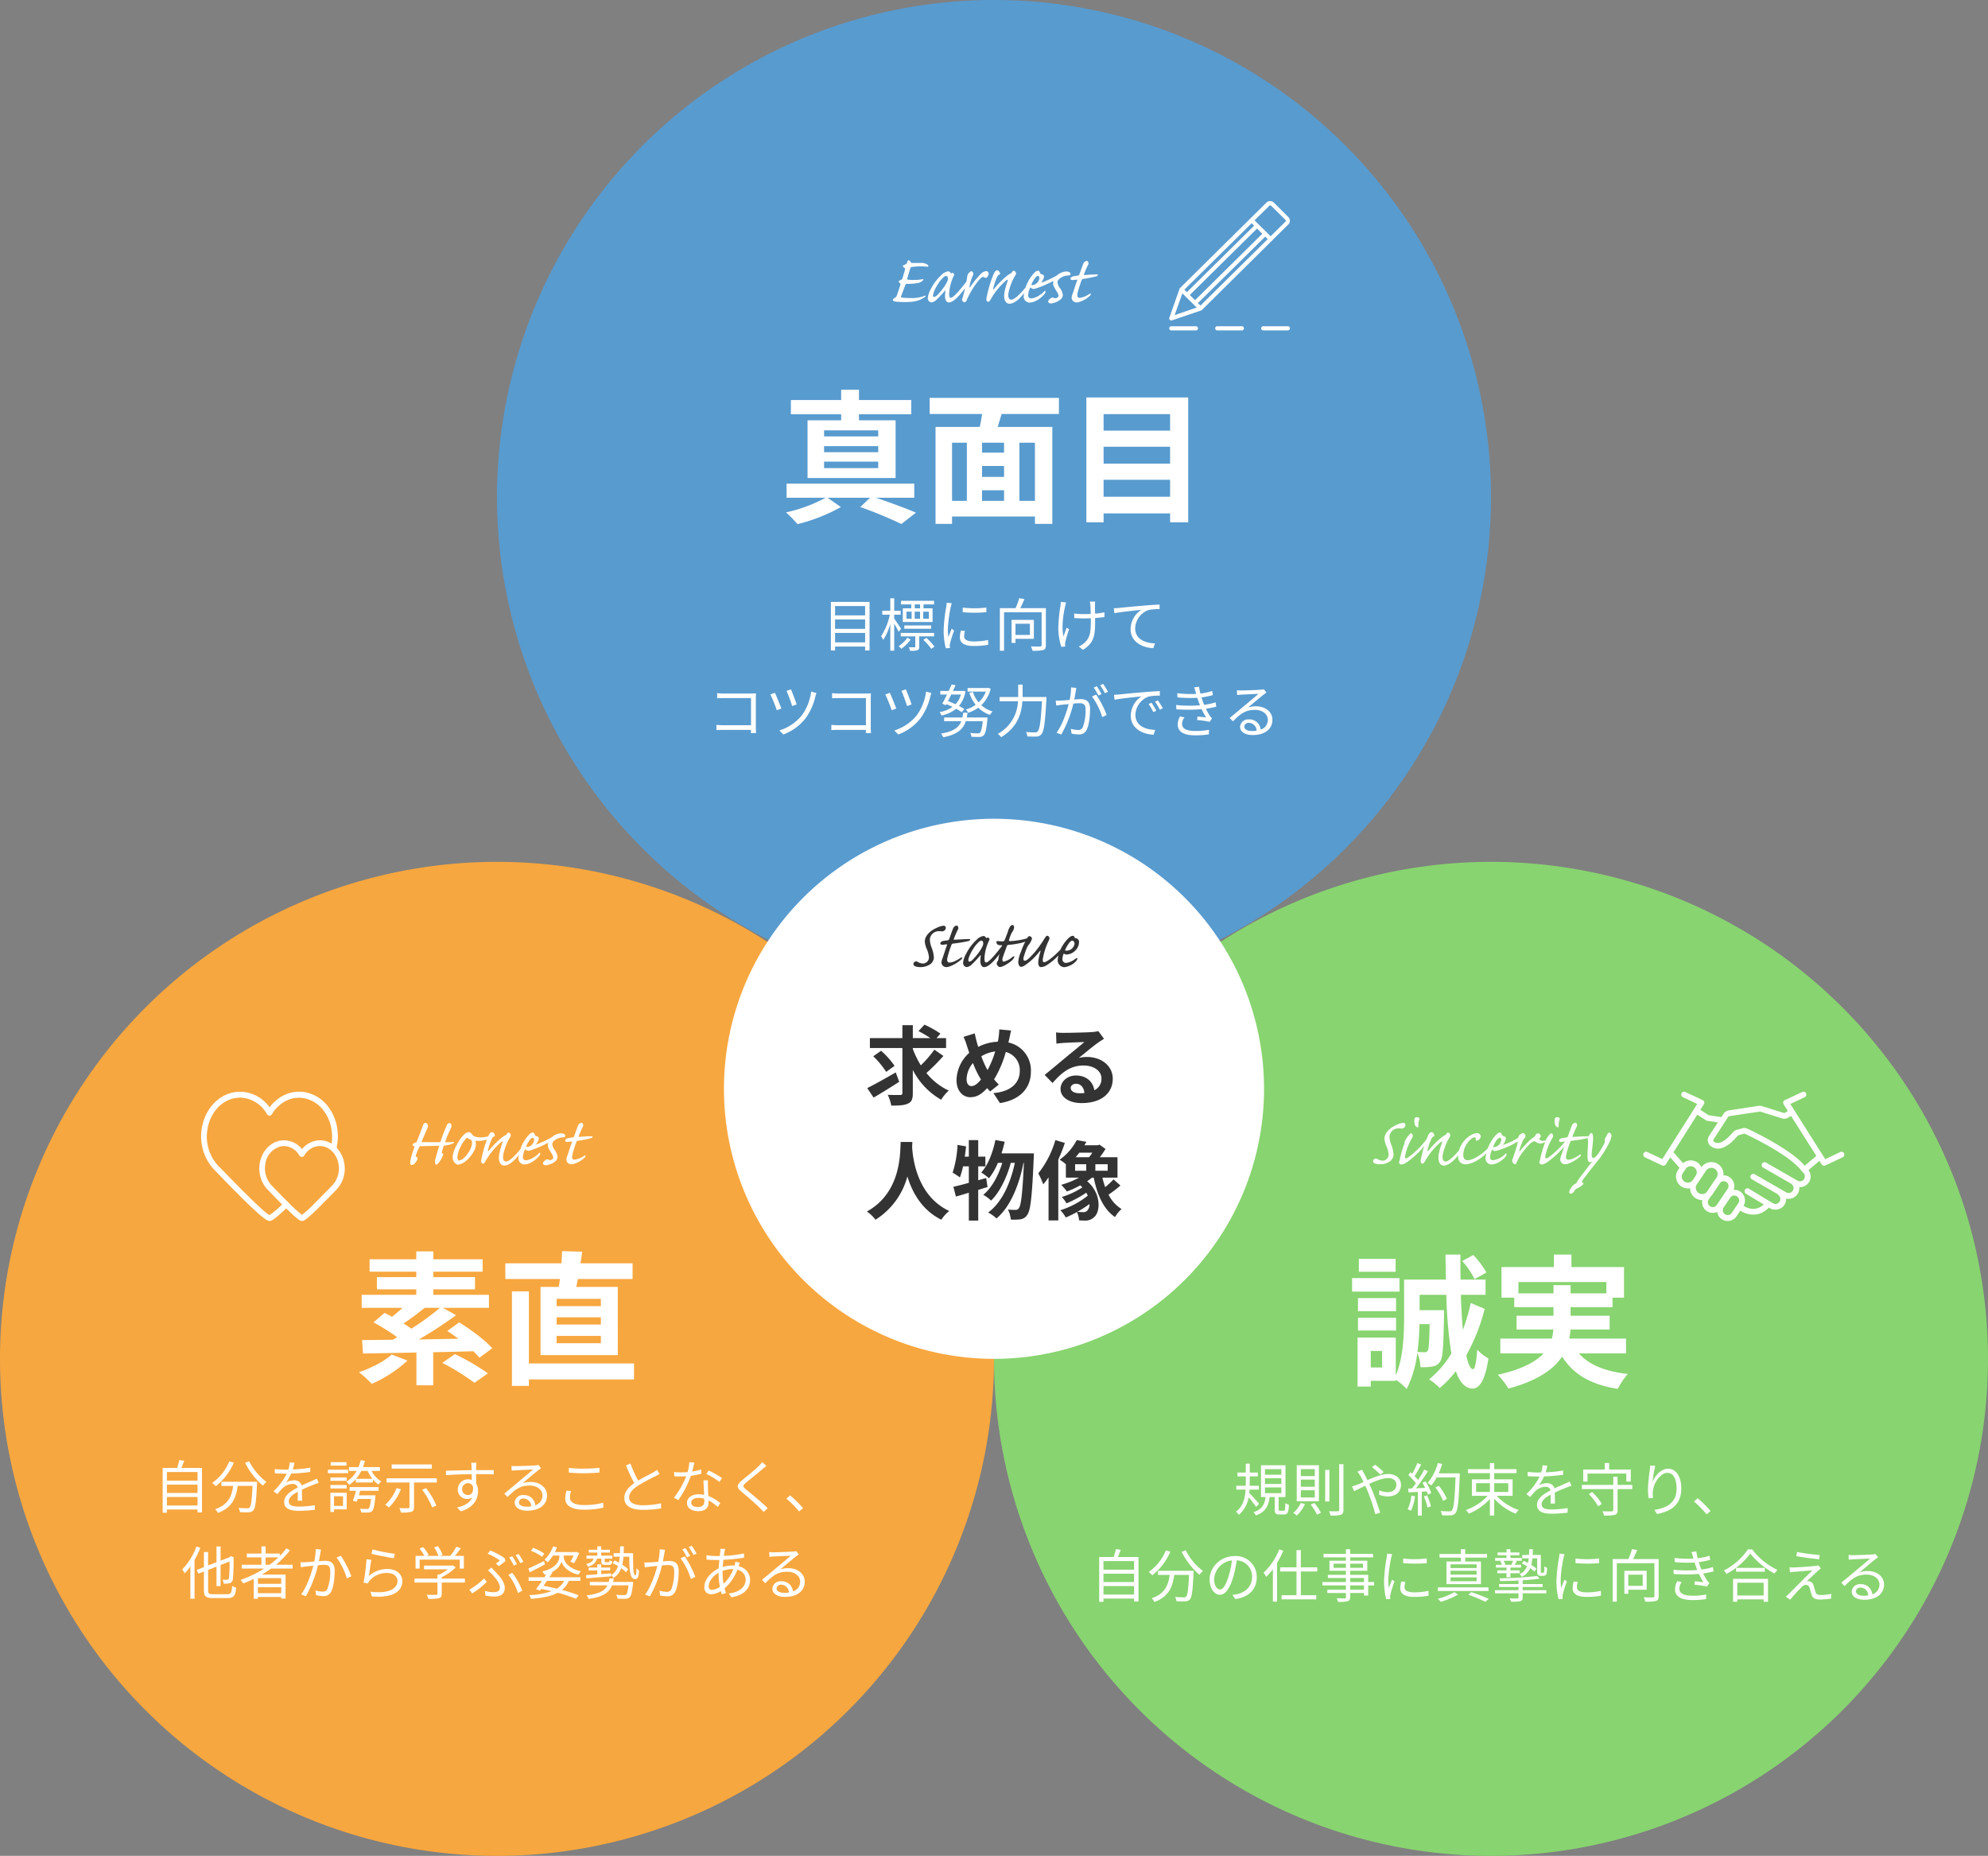 <svg xmlns="http://www.w3.org/2000/svg" width="692" height="646" viewBox="0 0 692 646">
  <rect x="0" y="0" width="692" height="646" fill="#808080" stroke="none"/>
  <g id="talent_img_talent" transform="translate(-7 -756)">
    <g id="グループ_204635" data-name="グループ 204635" transform="translate(-446 145)">
      <path id="パス_34698" data-name="パス 34698" d="M173,0A173,173,0,1,1,0,173,173,173,0,0,1,173,0Z" transform="translate(626 611)" fill="#589bcf"/>
      <path id="パス_34685" data-name="パス 34685" d="M-55.32-1.4V-4.68h10.46V-1.4Zm10.46-7.98V-6.1H-55.32V-9.38Zm0-4.66v3.24H-55.32v-3.24Zm-11.92-1.44V1.42h1.46V.06h10.46V1.42h1.54v-16.9Zm31.04,2.24h-1.84v-1.38h1.84Zm3.06,3.62h-1.96v-2.46h1.96Zm-7.8-2.46h1.8v2.46h-1.8Zm4.74,0v2.46H-27.6v-2.46Zm-3.06-1.16h-2.94v4.76h10.36v-4.76h-3.16v-1.38h3.68v-1.24h-11.5v1.24h3.56Zm6.92,7.1V-7.28h-9.34v1.14Zm-10.48-.02c-.34-.54-1.82-2.76-2.38-3.5v-1.38h2.24v-1.38h-2.24v-4.32H-36.1v4.32h-2.8v1.38h2.64a21.709,21.709,0,0,1-3.04,7.5,8.3,8.3,0,0,1,.76,1.28A20.883,20.883,0,0,0-36.1-7.84V1.5h1.36V-7.9c.58.98,1.28,2.2,1.56,2.84Zm2.2,3.14A11.608,11.608,0,0,1-33.2-.06a4.923,4.923,0,0,1,.92.9A13.206,13.206,0,0,0-29.02-2.4Zm9.3-.46v-1.2h-11.6v1.2h5.06V.04c0,.2-.06.28-.3.28h-1.96a4.457,4.457,0,0,1,.44,1.22,8.208,8.208,0,0,0,2.58-.22c.5-.2.62-.58.62-1.26V-3.48Zm-3.72,1.2A24.6,24.6,0,0,1-21.82.86l1.1-.8a21.366,21.366,0,0,0-2.82-3.02Zm13.7-11.22v1.6a47.011,47.011,0,0,0,8.22,0v-1.62A34.218,34.218,0,0,1-10.88-13.5Zm.78,8.14-1.44-.14a10.749,10.749,0,0,0-.34,2.36c0,1.88,1.5,3,4.86,3a27.1,27.1,0,0,0,5-.42l-.04-1.68a22.063,22.063,0,0,1-4.96.52c-2.72,0-3.38-.88-3.38-1.8A6.984,6.984,0,0,1-10.1-5.36Zm-4.6-9.68-1.78-.16a8.753,8.753,0,0,1-.14,1.42,56.255,56.255,0,0,0-.9,8.02A25.182,25.182,0,0,0-16.78.66l1.44-.1c-.02-.2-.04-.48-.06-.7a3.86,3.86,0,0,1,.1-.9,40.818,40.818,0,0,1,1.42-4.48l-.84-.64c-.34.82-.82,2.02-1.16,2.92a21.935,21.935,0,0,1-.18-2.8,46.441,46.441,0,0,1,1-7.66C-14.98-14.06-14.8-14.7-14.7-15.04ZM12.5-7.88v3.9H7.48v-3.9Zm1.38,5.24V-9.22H6.12v8H7.48V-2.64ZM18.06-13.3H9.14c.5-.96,1.02-2.1,1.46-3.16l-1.82-.32A22.427,22.427,0,0,1,7.5-13.3H2.04V1.52H3.5V-11.86H16.58V-.46c0,.38-.12.48-.48.5-.42.02-1.8.02-3.24-.04a6.282,6.282,0,0,1,.54,1.52,14.3,14.3,0,0,0,3.74-.26c.7-.24.92-.74.92-1.72Zm17.16-2.3H33.36a12.028,12.028,0,0,1,.18,1.2c.04.5.1,1.84.12,3.1-.84.04-1.7.06-2.52.06a22.425,22.425,0,0,1-3.22-.22v1.6c.86.06,2.28.12,3.24.12.82,0,1.68-.02,2.54-.06v.62c0,3.84-.12,6.1-2.26,7.98A6.558,6.558,0,0,1,29.5.04l1.46,1.14C35.2-1.32,35.2-4.58,35.2-9.18v-.7c1.2-.08,2.32-.2,3.24-.34v-1.64a23.683,23.683,0,0,1-3.26.46c-.02-1.24-.04-2.58-.02-3.02A10.3,10.3,0,0,1,35.22-15.6Zm-10.12.3-1.86-.18a8.3,8.3,0,0,1-.1,1.34,54.02,54.02,0,0,0-.76,7.98A22.283,22.283,0,0,0,23.44.18L24.8.02c-.02-.2-.04-.48-.06-.68a3.019,3.019,0,0,1,.1-.9c.22-.98.82-3.02,1.3-4.42l-.86-.52c-.38,1-.8,2.22-1.08,3.06-.76-3.28-.08-7.66.56-10.56C24.86-14.38,25-14.92,25.1-15.3Zm16.6,2.02.18,1.74c2.16-.46,7.26-.94,9.4-1.18a8.124,8.124,0,0,0-3.74,6.76c0,4.46,4.22,6.44,7.92,6.58l.58-1.66c-3.26-.12-6.9-1.36-6.9-5.28a7.035,7.035,0,0,1,4.58-6.32,16.752,16.752,0,0,1,3.92-.32v-1.6c-1.34.06-3.22.16-5.4.36-3.68.3-7.46.68-8.76.82C43.1-13.34,42.46-13.3,41.7-13.28ZM-96.36,16.28v1.78c.46-.02,1.46-.06,2.2-.06h9.58v9.44H-94.4a21.118,21.118,0,0,1-2.22-.12v1.82c.54-.04,1.44-.08,2.26-.08h9.78c-.02.48-.02.9-.04,1.12h1.8c-.02-.32-.08-1.22-.08-1.94V17.92c0-.48.04-1.1.06-1.56-.4.02-1,.04-1.48.04h-9.86A20.183,20.183,0,0,1-96.36,16.28Zm25.68-1.32-1.54.52a51.982,51.982,0,0,1,1.96,5.28l1.56-.54C-69.04,19.1-70.24,15.92-70.68,14.96Zm8.88,1.28-1.84-.52a18.067,18.067,0,0,1-3.2,8.22,16.192,16.192,0,0,1-7.86,5.32l1.38,1.4a17.558,17.558,0,0,0,7.84-5.78,20.953,20.953,0,0,0,3.32-7.5A9.311,9.311,0,0,1-61.8,16.24Zm-14.46-.08-1.58.58a49.4,49.4,0,0,1,2.24,5.48l1.58-.58C-74.48,20.34-75.74,17.28-76.26,16.16Zm19.9.12v1.78c.46-.02,1.46-.06,2.2-.06h9.58v9.44H-54.4a21.118,21.118,0,0,1-2.22-.12v1.82c.54-.04,1.44-.08,2.26-.08h9.78c-.02.48-.02.9-.04,1.12h1.8c-.02-.32-.08-1.22-.08-1.94V17.92c0-.48.04-1.1.06-1.56-.4.02-1,.04-1.48.04h-9.86A20.183,20.183,0,0,1-56.36,16.28Zm25.68-1.32-1.54.52a51.982,51.982,0,0,1,1.96,5.28l1.56-.54C-29.04,19.1-30.24,15.92-30.68,14.96Zm8.88,1.28-1.84-.52a18.067,18.067,0,0,1-3.2,8.22,16.192,16.192,0,0,1-7.86,5.32l1.38,1.4a17.558,17.558,0,0,0,7.84-5.78,20.953,20.953,0,0,0,3.32-7.5A9.311,9.311,0,0,1-21.8,16.24Zm-14.46-.08-1.58.58a49.4,49.4,0,0,1,2.24,5.48l1.58-.58C-34.48,20.34-35.74,17.28-36.26,16.16Zm24.74.6a8.049,8.049,0,0,1-1.88,3.38c-.86-.4-1.78-.78-2.62-1.1.38-.72.76-1.5,1.14-2.28Zm1.18,5.04a18.07,18.07,0,0,0-1.86-1.06,10.571,10.571,0,0,0,2.28-5.1l-.8-.18-.26.04h-3.3c.32-.68.62-1.36.9-1.98l-1.36-.28c-.3.7-.64,1.46-1.02,2.26h-2.92v1.26h2.32c-.56,1.18-1.16,2.32-1.64,3.18l1.22.56.22-.4c.7.28,1.42.62,2.12.96a10.47,10.47,0,0,1-4.5,1.8,4.689,4.689,0,0,1,.66,1.2,11.977,11.977,0,0,0,5.1-2.34,18.627,18.627,0,0,1,1.96,1.18Zm.86,2.94a13.732,13.732,0,0,0,.26-1.66h-1.5c-.08.58-.16,1.14-.28,1.66h-6.36v1.3h5.98c-.86,2.14-2.66,3.58-7.06,4.32a4.919,4.919,0,0,1,.76,1.28c4.96-.98,6.96-2.82,7.86-5.6h5.9c-.28,2.56-.58,3.66-.98,4.04a1.074,1.074,0,0,1-.78.2c-.4,0-1.48-.02-2.6-.14a3.433,3.433,0,0,1,.44,1.32c1.14.06,2.24.08,2.8.06a2.263,2.263,0,0,0,1.44-.54c.6-.58.96-2.04,1.3-5.58.04-.22.08-.66.08-.66Zm7.44-10.32-.26.06H-9.2v1.26h6.34a9.556,9.556,0,0,1-2.5,3.76,11.063,11.063,0,0,1-1.98-3.64l-1.24.32a13.319,13.319,0,0,0,2.2,4.16,10.864,10.864,0,0,1-3.4,1.62,4.835,4.835,0,0,1,.76,1.16,12.8,12.8,0,0,0,3.54-1.78,10.613,10.613,0,0,0,4.08,2.5,8.944,8.944,0,0,1,.9-1.2,9.665,9.665,0,0,1-3.92-2.18,11.54,11.54,0,0,0,3.26-5.74Zm12,3.2V13.3H8.42v4.32H1.94V19.1h6.4a13.476,13.476,0,0,1-7,11.34,5.32,5.32,0,0,1,1.14,1.18c5.8-3.54,7.12-8.38,7.4-12.52H16.7c-.38,7.04-.82,9.86-1.54,10.54a1.147,1.147,0,0,1-.92.3c-.5,0-1.78-.02-3.14-.14a3.253,3.253,0,0,1,.5,1.52,25.852,25.852,0,0,0,3.2.06,2.2,2.2,0,0,0,1.7-.8c.88-1,1.3-3.98,1.74-12.18.02-.22.04-.78.04-.78Zm18.72-3.16-1.84-.18a22.328,22.328,0,0,1-.52,4.36c-1.22.1-2.38.2-3.04.22-.64.02-1.16.02-1.8,0l.18,1.72c.5-.08,1.34-.18,1.8-.24.52-.06,1.48-.16,2.54-.26-.68,2.68-2.18,7.24-4.22,9.96l1.62.66a40.819,40.819,0,0,0,4.22-10.78c.86-.08,1.66-.14,2.14-.14,1.28,0,2.12.34,2.12,2.16a16.9,16.9,0,0,1-.94,6.12,1.668,1.668,0,0,1-1.76,1.04,9.737,9.737,0,0,1-2.44-.42L27,30.36a12.117,12.117,0,0,0,2.36.28,2.816,2.816,0,0,0,2.92-1.66c.82-1.66,1.16-4.84,1.16-7.22,0-2.72-1.46-3.4-3.26-3.4-.48,0-1.3.06-2.24.14.22-1.08.4-2.26.52-2.84C28.52,15.26,28.6,14.84,28.68,14.46Zm6.88,2.32-1.46.66a23.463,23.463,0,0,1,3.58,7.18l1.54-.74A34.119,34.119,0,0,0,35.56,16.78Zm.24-2.9-1.08.44a24.482,24.482,0,0,1,1.62,2.78l1.1-.48A28.344,28.344,0,0,0,35.8,13.88Zm2.2-.82-1.06.46a22.426,22.426,0,0,1,1.66,2.76l1.08-.48A28.866,28.866,0,0,0,38,13.06Zm3.78,3.78.18,1.74c2.16-.46,7.26-.94,9.4-1.18a8.124,8.124,0,0,0-3.74,6.76c0,4.46,4.22,6.44,7.92,6.58l.58-1.66c-3.26-.12-6.9-1.36-6.9-5.26a7.039,7.039,0,0,1,4.58-6.34,16.752,16.752,0,0,1,3.92-.32v-1.6c-1.34.06-3.22.18-5.4.36-3.68.3-7.46.68-8.76.82C43.18,16.78,42.54,16.82,41.78,16.84Zm13.06,2.78-1.02.44a18.567,18.567,0,0,1,1.64,2.82l1.02-.48A23.737,23.737,0,0,0,54.84,19.62Zm2.18-.84-.98.46a18.538,18.538,0,0,1,1.68,2.8l1.04-.5A26.415,26.415,0,0,0,57.02,18.78Zm13.22-2.74a4.67,4.67,0,0,0,.14.5,40.072,40.072,0,0,1-6.6-.24l.1,1.46a47.924,47.924,0,0,0,6.88.14q.24.72.54,1.56c.12.34.26.68.4,1.04a44.833,44.833,0,0,1-8.3-.1l.08,1.5a58.2,58.2,0,0,0,8.8-.04,21.158,21.158,0,0,0,1.56,2.88c-.64-.08-1.94-.22-3-.34l-.14,1.22a37.057,37.057,0,0,1,4.38.64l.82-1.22a6.009,6.009,0,0,1-.74-.86,19.868,19.868,0,0,1-1.4-2.48,31.185,31.185,0,0,0,3.62-.72l-.24-1.5a22.1,22.1,0,0,1-4,.86c-.16-.4-.32-.82-.46-1.2-.14-.42-.3-.88-.44-1.38a29.122,29.122,0,0,0,3.94-.8l-.22-1.44a22.255,22.255,0,0,1-4.1.9,15.211,15.211,0,0,1-.48-2.38l-1.7.22C69.88,14.82,70.08,15.44,70.24,16.04ZM66.3,24.7l-1.56-.32a5.809,5.809,0,0,0-.78,2.86c.02,2.56,2.22,3.72,6.14,3.72a30.417,30.417,0,0,0,4.68-.34l.06-1.6a22.647,22.647,0,0,1-4.76.42c-3.14,0-4.62-.82-4.62-2.48A3.876,3.876,0,0,1,66.3,24.7Zm20.82,3.2a1.461,1.461,0,0,1,1.6-1.28,2.727,2.727,0,0,1,2.68,2.72,10.269,10.269,0,0,1-1.62.12C88.22,29.46,87.12,28.86,87.12,27.9ZM84.56,15.26l.06,1.66c.42-.06.88-.1,1.32-.12,1.06-.06,5.06-.24,6.12-.28-1.02.9-3.52,3-4.64,3.92-1.16.98-3.72,3.12-5.38,4.48l1.14,1.18c2.54-2.58,4.32-4,7.66-4,2.6,0,4.48,1.48,4.48,3.44a3.513,3.513,0,0,1-2.5,3.42,3.872,3.872,0,0,0-4.08-3.54,2.809,2.809,0,0,0-3.08,2.6c0,1.66,1.66,2.84,4.38,2.84,4.24,0,6.88-2.08,6.88-5.3,0-2.7-2.38-4.7-5.7-4.7a8.463,8.463,0,0,0-2.78.42c1.56-1.3,4.28-3.62,5.28-4.38.36-.3.76-.56,1.12-.82l-.92-1.16a4.716,4.716,0,0,1-1.08.16c-1.06.1-5.82.26-6.86.26A11.925,11.925,0,0,1,84.56,15.26Z" transform="translate(799 836)" fill="#fff"/>
      <path id="パス_34684" data-name="パス 34684" d="M34.7-26.1H15.85v-2.1H34.7Zm0,5.5H15.85v-2.1H34.7Zm0,5.55H15.85V-17.3H34.7ZM21.8-31.7H10.1v20.1H40.75V-31.7H28v-2.1H46.2v-4.95H28v-3.6H21.8v3.6H4.3v4.95H21.8ZM47.25-4.75v-4.9H2.8v4.9H16.4A52.067,52.067,0,0,1,2.6.35a43.832,43.832,0,0,1,4,4.1A61.358,61.358,0,0,0,21.7-1.5L17.05-4.75h14.8L28.45-1.5a138.725,138.725,0,0,1,14.3,5.9L47.85.45C44.45-1,38.9-3.05,33.9-4.75Zm42,1.1h-5.4V-23.9h5.4ZM60.4-23.9h5.15V-3.65H60.4Zm18.1,3.45H70.85V-23.9H78.5ZM70.85-7.35H78.5v3.7H70.85ZM78.5-12H70.85v-3.8H78.5ZM97.6-33.9v-5.6h-45v5.6H70.85c-.2,1.5-.5,3.05-.8,4.5H54.65V4.35H60.4V1.8H89.25V4.35H95.3V-29.4h-19c.4-1.45.9-2.95,1.35-4.5ZM113.15-5.1V-11H136.3v5.9ZM136.3-22.5v5.9H113.15v-5.9Zm0-11.35v5.75H113.15v-5.75Zm-29.15-5.8V3.8h6V.7H136.3V3.8h6.3V-39.65Z" transform="translate(724 789)" fill="#fff"/>
      <path id="パス_34686" data-name="パス 34686" d="M8.67-13.47c-.39,0-.48-.03-.63-.24-.21-.39-.45-.66-.69-.69-.18-.03-.36.06-.48.42-.24.69-.36.87-.66,1.02a2.761,2.761,0,0,0-.84.39c-.21.18-.12.39.45.81.24.18.3.27.18.72-.57,1.98-.75,2.55-.87,2.91s-.21.45-.93.75c-.27.09-.36.24-.33.39a.8.8,0,0,0,.39.57c.21.15.24.27.15.57C3.84-4.11,3.39-2.64,3.03-1.83c-.12.24-.21.3-.3.33-.24.06-.96.66-.96.96,0,.36.84.57,1.83.6.84.06,1.65.09,2.58.09C9.42.12,11.01-.3,12.96-1.62c.42-.3.33-.6-.12-.42a11.353,11.353,0,0,1-4.83.78,27.679,27.679,0,0,1-3.06-.15c-.33-.06-.36-.18-.27-.45.42-1.23.96-2.61,1.47-3.99.09-.24.15-.33.45-.33a24.122,24.122,0,0,0,3.75-.27,3.413,3.413,0,0,0,1.71-.75c.39-.36.54-.72.12-.63a13.892,13.892,0,0,1-2.58.27,12.358,12.358,0,0,1-2.61-.12c-.24-.03-.27-.12-.18-.39.15-.51.75-2.55.96-3.21.18-.6.27-.75.84-.81a24.285,24.285,0,0,1,2.58-.18,21,21,0,0,1,2.19.06c.33.06.6.09.72-.03.12-.09.09-.33-.21-.6a3.823,3.823,0,0,0-2.4-.63ZM13.95-1.2A1.431,1.431,0,0,0,15.21.27a3.064,3.064,0,0,0,1.74-.9,33.365,33.365,0,0,0,2.91-3.12c.15-.21.21-.15.21.03.03.27-.12,1.14-.12,1.71C19.92-.66,20.43.27,21.24.27c1.92,0,4.38-3.18,6.57-6.06a4.271,4.271,0,0,0,.96-2.07c0-.39-.39-.45-.72.03-2.79,3.69-5.19,6.48-6.06,6.48-.63,0-.66-.99-.54-2.25a16.072,16.072,0,0,1,1.59-5.46.58.58,0,0,0-.27-.87.412.412,0,0,0-.54.03c-.15.09-.27.06-.3-.06-.15-.24-.48-.6-.81-.6a3.9,3.9,0,0,0-2.4,1.26,16.872,16.872,0,0,0-3.66,4.83A7.708,7.708,0,0,0,13.95-1.2Zm1.83-.9c0-1.35,1.74-4.26,2.64-5.31.81-.99,1.44-1.53,1.89-1.53.39,0,.57.3.63.66a1.975,1.975,0,0,1-.15,1.11,13.061,13.061,0,0,1-1.11,1.98,23,23,0,0,1-2.25,2.73,2.564,2.564,0,0,1-1.26.84C15.9-1.62,15.78-1.83,15.78-2.1Zm18.45-8.52a3.339,3.339,0,0,0-2.1,1.26A28.179,28.179,0,0,0,28.8-5.19c-.27.36-.39.36-.33-.06a15.868,15.868,0,0,1,1.05-3.6,1.732,1.732,0,0,0,.27-.78c.03-.36-.24-.96-.66-.96-.3,0-.78.51-1.02.78-.27.27-.39.72-.54,1.77a50.529,50.529,0,0,1-1.53,6.78c-.18.45-.21.78,0,1.05a.875.875,0,0,0,.69.42c.27,0,.51-.15.69-.57a29.85,29.85,0,0,1,4.05-6.78c.69-.81,1.29-1.47,1.71-1.47a1.291,1.291,0,0,1,.69.27c.18.15.45.12.69-.15a2.35,2.35,0,0,0,.57-1.08A.864.864,0,0,0,34.23-10.62Zm3.93-.3c-.36,0-.72.15-1.26,1.23a42.638,42.638,0,0,0-2.43,8.04,2.186,2.186,0,0,0-.03,1.32c.18.24.36.39.57.39.33,0,.66-.54.87-.9A24.677,24.677,0,0,1,41.1-7.26c.36-.33.57-.45.66-.36s.06.24-.12.75a22.986,22.986,0,0,0-.9,3.15c-.63,2.91.3,4.44,1.62,4.44,1.56,0,3.81-1.44,6.51-5.7.33-.48.39-.81.3-.99-.06-.18-.24-.15-.42.09C47.22-3.9,44.43-.69,43.02-.69c-.78,0-1.38-.78-.84-3a24.284,24.284,0,0,1,1.41-3.99,12.955,12.955,0,0,1,.9-1.53c.21-.48.27-.84-.03-1.17a.769.769,0,0,0-.6-.39c-.21,0-.39.21-.57.45a1.221,1.221,0,0,1-.57.54,7.168,7.168,0,0,0-1.38.93,30.3,30.3,0,0,0-4.32,4.41c-.21.27-.36.18-.3-.12a22.482,22.482,0,0,1,1.35-4.02c.27-.48.48-.75.78-.81.15-.03.27-.09.27-.3C39.12-10.11,38.7-10.92,38.16-10.92ZM50.34-5.76c-.3,0-.36-.09-.3-.27.24-.6,1.41-2.91,2.22-2.91.36-.03.54.33.54.72a2.792,2.792,0,0,1-1.23,2.04A2.209,2.209,0,0,1,50.34-5.76ZM62.07-10.5a5.419,5.419,0,0,0-2.82,1.08c-.15.12-.33.27-.51.39a35.233,35.233,0,0,1-4.95,2.31c-.24.12-.42.12-.24-.12a4.3,4.3,0,0,0,.87-1.86c0-.33-.15-.63-.81-.84a.64.64,0,0,1-.57-.48c-.12-.3-.27-.75-.72-.75a1.9,1.9,0,0,0-1.17.6,14,14,0,0,0-3.81,8.22A2.094,2.094,0,0,0,49.26.33c2.73,0,5.19-2.7,5.49-3.21a1.46,1.46,0,0,0,.18-.66c0-.24-.15-.33-.36-.12-.99,1.08-3.09,2.52-4.65,2.52A.95.95,0,0,1,48.9-2.22a6.607,6.607,0,0,1,.63-2.49c.06-.15.18-.24.3-.15a1.384,1.384,0,0,0,1.44.36,36.87,36.87,0,0,0,6.48-2.76,2.349,2.349,0,0,0,.03,1.86,19.132,19.132,0,0,0,1.2,2.07,2.964,2.964,0,0,1,.48,1.32c0,.36-.48.72-.84.78a1.372,1.372,0,0,1-.93-.12.6.6,0,0,0-.6-.03c-.48.24-1.2.78-1.23,1.29,0,.51.6.72,1.02.72A6.59,6.59,0,0,0,60.12-.72a2.138,2.138,0,0,0,.84-1.56,5.145,5.145,0,0,0-1.02-2.46,3.834,3.834,0,0,1-.84-2.04c0-1.08,2.04-2.31,3.6-2.31.51,0,.96-.18.96-.54a.841.841,0,0,0-.48-.66A2.286,2.286,0,0,0,62.07-10.5Zm4.8,9.18c-.72,0-.99-.45-.81-1.5a35.884,35.884,0,0,1,1.47-4.71c.15-.3.21-.33.54-.39a41.475,41.475,0,0,0,4.56-.9c.48-.15.84-.66.15-.66-1.68,0-3.27.15-4.17.21-.24,0-.39,0-.3-.24.12-.27.63-1.71,1.44-3.3a1.01,1.01,0,0,0,0-1.05.5.5,0,0,0-.48-.33,1.591,1.591,0,0,0-1.17.93c-.27.66-1.23,3.39-1.41,3.81a.6.6,0,0,1-.51.39c-.57.06-1.11.15-1.56.24a1.24,1.24,0,0,0-.81.42.5.5,0,0,0-.06.72.835.835,0,0,0,.63.18c.3-.03.99-.12,1.35-.15.27-.03.3.03.21.3-.27.6-1.26,3.75-1.56,4.59a4.441,4.441,0,0,0-.36,1.47A1.719,1.719,0,0,0,65.64.27,3.219,3.219,0,0,0,66.72.09a8.738,8.738,0,0,0,3.81-2.31c.27-.33.18-.81-.21-.54A8.055,8.055,0,0,1,66.87-1.32Z" transform="translate(762 716)" fill="#fff"/>
      <g id="グループ_204609" data-name="グループ 204609" transform="translate(450.505 608.018)">
        <path id="合体_122" data-name="合体 122" d="M.21,41.35a.715.715,0,0,1-.172-.735L3.566,30.562a.688.688,0,0,1,.162-.274L33.82.534a1.852,1.852,0,0,1,2.6,0l5.04,5.013a1.805,1.805,0,0,1,0,2.569l-5.5,5.44a.671.671,0,0,1-.141.2.68.68,0,0,1-.205.145L11.41,37.868a.727.727,0,0,1-.272.177L.956,41.518a.63.63,0,0,1-.233.042A.736.736,0,0,1,.21,41.35Zm1.673-1.658,7.669-2.645L4.567,32.125Zm8.982-3.325L34.281,13.232l-.875-.864L9.991,35.5ZM8.974,34.5,32.395,11.367l-1.829-1.81L7.145,32.688Zm-2.835-2.8L29.555,8.558,28.689,7.7,5.269,30.83ZM35.292,12.233l5.183-5.12a.384.384,0,0,0,.118-.277.378.378,0,0,0-.118-.275L35.434,1.6a.4.4,0,0,0-.281-.118.351.351,0,0,0-.282.118L29.7,6.7l1.317,1.3c.021.017.042.033.063.052a.682.682,0,0,1,.055.064l2.687,2.656a.655.655,0,0,1,.1.087.7.7,0,0,1,.074.087Z" transform="translate(409.495 72.981)" fill="#fff"/>
        <g id="グループ_204640" data-name="グループ 204640" transform="translate(0 116.541)">
          <path id="パス_27535" data-name="パス 27535" d="M518.037,232.5a.73.73,0,0,1,0-1.43h8.68a.642.642,0,0,1,.636.331.776.776,0,0,1,0,.768.642.642,0,0,1-.636.331Z" transform="translate(-75.959 -231.065)" fill="#fff"/>
          <path id="パス_27534" data-name="パス 27534" d="M502.633,232.5a.642.642,0,0,1-.636-.331.776.776,0,0,1,0-.768.642.642,0,0,1,.636-.331h8.68a.73.73,0,0,1,0,1.43Z" transform="translate(-76.4 -231.065)" fill="#fff"/>
          <path id="パス_27533" data-name="パス 27533" d="M487.233,232.5a.642.642,0,0,1-.636-.331.776.776,0,0,1,0-.768.642.642,0,0,1,.636-.331h8.68a.73.73,0,0,1,0,1.43Z" transform="translate(-77 -231.065)" fill="#fff"/>
        </g>
      </g>
    </g>
    <g id="グループ_204636" data-name="グループ 204636" transform="translate(-450 143)">
      <path id="パス_34697" data-name="パス 34697" d="M173,0A173,173,0,1,1,0,173,173,173,0,0,1,173,0Z" transform="translate(803 913)" fill="#88d470"/>
      <path id="パス_34694" data-name="パス 34694" d="M-80.72-2.56c-.5-.58-2.58-2.92-3.42-3.76.04-.38.08-.78.1-1.16h3.24V-8.82h-3.18V-12.1h2.82v-1.32h-2.82v-3.1h-1.38v3.1h-2.88v1.32h2.88v3.28h-3.3v1.34h3.24c-.16,2.72-.82,5.8-3.36,7.7a4.234,4.234,0,0,1,1,1.08,10.205,10.205,0,0,0,3.42-6.1c.92,1.08,2.12,2.58,2.62,3.34Zm2.04-5.68h5.7v2h-5.7Zm0-3.18h5.7v1.96h-5.7Zm0-3.18h5.7v1.94h-5.7ZM-73.42-.14c-.42,0-.5-.06-.5-.52V-4.9h2.38V-15.96h-8.52V-4.9h1.6c-.32,2.46-1.18,4.3-4.22,5.28a4.012,4.012,0,0,1,.84,1.12c3.4-1.2,4.42-3.38,4.78-6.4h1.78V-.66c0,1.4.28,1.84,1.66,1.84H-72c1.18,0,1.54-.68,1.66-3.4a3.687,3.687,0,0,1-1.24-.56c-.06,2.34-.14,2.64-.58,2.64Zm15.7-14.2v11h1.46v-11Zm4.88-2V-.44c0,.38-.16.5-.52.5C-53.74.08-55,.1-56.4.04a6.8,6.8,0,0,1,.54,1.5,12.761,12.761,0,0,0,3.6-.26c.62-.26.9-.72.9-1.72v-15.9ZM-66.2-2.84A10.115,10.115,0,0,1-68.84.64a8.676,8.676,0,0,1,1.24.92,12.9,12.9,0,0,0,2.84-4Zm3.42.56a16.875,16.875,0,0,1,2.22,3.52L-59.2.56a17.022,17.022,0,0,0-2.28-3.38Zm-3.42-8.68h4.86v2.48H-66.2Zm0,3.7h4.86v2.52H-66.2Zm0-7.36h4.86v2.44H-66.2Zm-1.42-1.34V-3.42h7.72V-15.96ZM-38.5-12.7l1.14-.9a34.288,34.288,0,0,0-2.94-2.54l-1.14.82A36.222,36.222,0,0,1-38.5-12.7Zm-6.36-1.72-1.64.66c.32.4.72,1.02.98,1.42.34.56.72,1.32,1.14,2.2-.88.4-1.7.76-2.38,1.02a14.337,14.337,0,0,1-1.64.54l.76,1.64c.92-.42,2.32-1.14,3.86-1.88.26.52.5,1.08.76,1.66a60.433,60.433,0,0,1,2.72,8.2l1.72-.46a88.725,88.725,0,0,0-3.04-8.4c-.24-.54-.5-1.1-.76-1.66,2.32-1.08,4.78-2.02,6.54-2.02,1.96,0,2.9,1.08,2.9,2.26,0,1.44-.92,2.64-3.1,2.64a7.239,7.239,0,0,1-2.84-.64l-.06,1.56a9.111,9.111,0,0,0,3,.56c3.12,0,4.6-1.74,4.6-4.04,0-2.18-1.7-3.76-4.46-3.76-2.08,0-4.78,1.08-7.2,2.14-.4-.84-.8-1.64-1.16-2.3A14.534,14.534,0,0,1-44.86-14.42ZM-27.72-5.4a14.374,14.374,0,0,1-1.3,4.76,5.2,5.2,0,0,1,1.16.56,17.6,17.6,0,0,0,1.42-5.08Zm4.34.28A19.919,19.919,0,0,1-22.1-1.24l1.18-.4a17.326,17.326,0,0,0-1.34-3.84Zm-.5-4.74a18.7,18.7,0,0,1,.98,1.78c-1.1.04-2.2.1-3.2.14a64.594,64.594,0,0,0,4.14-5.96l-1.28-.56c-.56,1.08-1.32,2.38-2.14,3.64A14.075,14.075,0,0,0-26.6-12.2a35.988,35.988,0,0,0,2.28-4.02l-1.32-.5A27.3,27.3,0,0,1-27.42-13c-.2-.18-.4-.36-.6-.52l-.76.98a18.169,18.169,0,0,1,2.62,2.86A19.64,19.64,0,0,1-27.5-7.9c-.46.02-.92.04-1.32.04l.12,1.34,3.26-.16V1.56h1.34V-6.76l1.74-.1a6.9,6.9,0,0,1,.38,1.14l1.18-.56a17.1,17.1,0,0,0-1.98-4.06Zm13-3.28h-7.34A25.4,25.4,0,0,0-17-16.4l-1.5-.34a17.584,17.584,0,0,1-3.56,6.92,10.546,10.546,0,0,1,1.3.88,15.831,15.831,0,0,0,1.86-2.8h6.56c-.3,7.8-.64,10.84-1.3,11.52a.981.981,0,0,1-.86.3c-.5,0-1.72,0-3.06-.12a3.4,3.4,0,0,1,.48,1.46A23.4,23.4,0,0,0-14,1.46a2.057,2.057,0,0,0,1.66-.8c.82-.98,1.1-4.08,1.46-13.04Zm-4.48,8.88a20.223,20.223,0,0,0-2.8-4.56l-1.2.58a21.415,21.415,0,0,1,2.7,4.66ZM-5.2-9.72H-.38v3.06H-5.2Zm11.22,0v3.06H1.12V-9.72Zm1.5,4.4v-5.74H1.12v-2.16H8.88V-14.6H1.12v-2.1H-.38v2.1H-8.04v1.38H-.38v2.16H-6.64v5.74h5.48A18.963,18.963,0,0,1-8.74-.36,6.117,6.117,0,0,1-7.7.88,21.014,21.014,0,0,0-.38-4.2V1.54h1.5V-4.32A20.287,20.287,0,0,0,8.6.9,5.923,5.923,0,0,1,9.66-.38,18.6,18.6,0,0,1,1.98-5.32ZM19.6-15.82l-1.64-.14a10.245,10.245,0,0,1-.5,2.5c-.44.02-.9.02-1.32.02a29.273,29.273,0,0,1-3.38-.22v1.5c1.1.08,2.42.12,3.28.12h.88A21.1,21.1,0,0,1,12.3-5.92l1.36,1A26.421,26.421,0,0,1,15.48-7a5.265,5.265,0,0,1,3.44-1.46,1.669,1.669,0,0,1,1.82,1.24C18.4-6,16.02-4.52,16.02-2.16,16.02.28,18.32.9,21.18.9A46.983,46.983,0,0,0,26.66.54l.04-1.6a35.614,35.614,0,0,1-5.46.48c-2.06,0-3.62-.24-3.62-1.8,0-1.32,1.3-2.38,3.16-3.36,0,1.06-.02,2.36-.06,3.12h1.54c-.02-.98-.04-2.68-.06-3.84,1.52-.72,2.94-1.3,4.06-1.72a17.415,17.415,0,0,1,1.78-.64l-.66-1.5c-.56.3-1.04.52-1.64.78-1.04.48-2.26.96-3.62,1.62a2.582,2.582,0,0,0-2.68-1.8,5.726,5.726,0,0,0-2.78.74,15.88,15.88,0,0,0,1.8-3.1,57.851,57.851,0,0,0,6.64-.56l.02-1.48a49.187,49.187,0,0,1-6.1.62A20.418,20.418,0,0,0,19.6-15.82Zm14,2.74H47.1v2.78h1.56v-4.18H41.12v-2.26H39.58v2.26H32.1v4.18h1.5Zm.46,7.18A19.154,19.154,0,0,1,37.3-1.66l1.24-.86a17.553,17.553,0,0,0-3.32-4.12ZM49.18-9.12H44.06v-2.86h-1.5v2.86H31.64v1.46H42.56V-.38c0,.34-.14.46-.54.48-.38,0-1.78.02-3.22-.04a6.232,6.232,0,0,1,.52,1.48,15.542,15.542,0,0,0,3.8-.24c.7-.24.94-.7.94-1.68V-7.66h5.12Zm8-6.66-1.76-.06c-.04.54-.08,1.12-.16,1.72a52.849,52.849,0,0,0-.62,6.46,24.356,24.356,0,0,0,.22,3.18L56.4-4.6a9.322,9.322,0,0,1-.04-2.46c.24-2.62,2.56-6.26,5.06-6.26,2.1,0,3.18,2.28,3.18,5.44,0,5.02-3.4,6.8-7.74,7.44L57.8,1c4.96-.9,8.44-3.34,8.44-8.9,0-4.2-1.9-6.86-4.56-6.86-2.54,0-4.62,2.5-5.44,4.54A37.131,37.131,0,0,1,57.18-15.78ZM75.06,1.12,76.42-.04a37.539,37.539,0,0,0-4.48-4.44l-1.3,1.14A33.321,33.321,0,0,1,75.06,1.12ZM-134.9,29.04V26.08h10.66v2.96Zm10.66-7.26v2.9H-134.9v-2.9Zm0-4.38v2.98H-134.9V17.4Zm-5.64-1.42c.34-.76.7-1.66,1-2.52l-1.7-.22a25.2,25.2,0,0,1-.78,2.74h-5.02V31.56h1.48V30.44h10.66v1.02h1.54V15.98Zm16.7-2.3a16.987,16.987,0,0,1-5.98,7.52,8.644,8.644,0,0,1,1.26,1.14,20.606,20.606,0,0,0,6.28-8.22Zm-2.74,7.1v1.44h4.08c-.46,3.38-1.56,6.54-6.26,8.1a5.9,5.9,0,0,1,.96,1.3c5.08-1.84,6.36-5.46,6.88-9.4h5.16c-.24,5.04-.52,7.04-1.04,7.54-.18.22-.42.26-.84.26-.46,0-1.7-.02-3-.14a3.616,3.616,0,0,1,.5,1.48,28.65,28.65,0,0,0,3.14.04,2.006,2.006,0,0,0,1.54-.7c.68-.76.98-3.06,1.26-9.2.02-.2.04-.72.04-.72Zm8.24-6.58a26.45,26.45,0,0,0,6.2,7.96,7.647,7.647,0,0,1,1.22-1.32,21.162,21.162,0,0,1-6.02-7.2ZM-81.54,23a7.247,7.247,0,0,0-7.66-7.36c-4.88,0-8.74,3.8-8.74,8.14,0,3.3,1.78,5.34,3.56,5.34,1.86,0,3.44-2.1,4.66-6.22a39.343,39.343,0,0,0,1.2-5.76,5.569,5.569,0,0,1,5.34,5.8c0,3.46-2.52,5.36-5.08,5.94a15.107,15.107,0,0,1-1.72.26l.94,1.48C-84.3,30-81.54,27.2-81.54,23Zm-14.84.64a6.976,6.976,0,0,1,6.2-6.48,32.678,32.678,0,0,1-1.12,5.4c-1.02,3.38-2.08,4.72-3.02,4.72C-95.22,27.28-96.38,26.16-96.38,23.64Zm22.66-10.32a22.647,22.647,0,0,1-5.44,8.14,6.593,6.593,0,0,1,.9,1.44,19.372,19.372,0,0,0,2.34-2.68V31.5h1.46V18.04a31.774,31.774,0,0,0,2.16-4.28Zm13.24,7.7V19.58H-66.2v-6h-1.5v6h-5.68v1.44h5.68v8.26h-5.2v1.44h12.08V29.28H-66.2V21.02Zm16.26,6.34h-4.8v-1.5h4.8Zm-4.8-4.08h4.8v1.4h-4.8Zm-5.78-3.54V18.3h4.3v1.44Zm10.26-1.44v1.44h-4.48V18.3Zm3.86,6.38h-2.06v-2.5h-6.28v-1.4h5.96V17.26h-5.96V16.1h7.96V14.88h-7.96v-1.6H-50.5v1.6h-7.8V16.1h7.8v1.16h-5.72v3.52h5.72v1.4h-6.28v1.1h6.28v1.4h-8.18v1.18h8.18v1.5h-6.46V28.5h6.46v1.38c0,.34-.12.46-.5.48-.34,0-1.54.02-2.74-.02a4.932,4.932,0,0,1,.52,1.26,11.942,11.942,0,0,0,3.32-.24c.6-.22.88-.56.88-1.48V28.5h4.8v.9h1.48V25.86h2.06Zm10.1-8.18v1.6a47.011,47.011,0,0,0,8.22,0V16.48A34.218,34.218,0,0,1-30.58,16.5Zm.78,8.14-1.44-.14a10.749,10.749,0,0,0-.34,2.36c0,1.88,1.5,3,4.86,3a27.1,27.1,0,0,0,5-.42l-.04-1.68a22.063,22.063,0,0,1-4.96.52c-2.72,0-3.38-.88-3.38-1.8A6.984,6.984,0,0,1-29.8,24.64Zm-4.6-9.68-1.78-.16a8.753,8.753,0,0,1-.14,1.42,56.255,56.255,0,0,0-.9,8.02,25.182,25.182,0,0,0,.74,6.42l1.44-.1c-.02-.2-.04-.48-.06-.7a3.86,3.86,0,0,1,.1-.9,40.818,40.818,0,0,1,1.42-4.48l-.84-.64c-.34.82-.82,2.02-1.16,2.92a21.936,21.936,0,0,1-.18-2.8,46.441,46.441,0,0,1,1-7.66C-34.68,15.94-34.5,15.3-34.4,14.96ZM-5,19.82h-9.08v-1.3H-5Zm0,2.28h-9.08V20.76H-5Zm0,2.3h-9.08V23.06H-5Zm-5.5-6.86h-5V25.4h12V17.54H-8.98V16.2h7.6V14.92h-7.6V13.26H-10.5v1.66h-7.42V16.2h7.42Zm9.62,9H-18.5V27.8H-.88ZM-12.76,28.2a23,23,0,0,1-5.74,2.32,12.385,12.385,0,0,1,1.02,1.04,25.939,25.939,0,0,0,6.04-2.52Zm4.9.92A50.343,50.343,0,0,1-2,31.56l1.24-1A64.488,64.488,0,0,0-6.9,28.18ZM7.38,18.68H4.7l.32-.1a4.434,4.434,0,0,0-.66-1.3H7.72c-.18.4-.44.94-.62,1.32ZM3.2,17.46a4.393,4.393,0,0,1,.62,1.22H1.72v.98H5.4v.96H2.2v1H5.4V23H6.76V21.62H9.98v-1H6.76v-.96h3.7v-.98H8.3c.2-.36.46-.78.68-1.26l-.48-.14h2.2V16.3H6.76v-.94H9.88v-.98H6.76v-1.1H5.4v1.1H2.28v.98H5.4v.94H1.42v.98H3.8Zm7.82,8.96h6.96V25.38H11.02v-1.3c2.2-.14,4.28-.34,5.9-.58l-.84-.92a116.743,116.743,0,0,1-13.14.8,3.777,3.777,0,0,1,.26.96c2.02,0,4.24-.06,6.38-.18v1.22H2.8v1.04H9.58v1.1H1.38v1.1h8.2v1.4c0,.28-.12.34-.44.36s-1.44.04-2.64,0a6.273,6.273,0,0,1,.48,1.14,14.194,14.194,0,0,0,3.24-.18c.6-.18.8-.52.8-1.28V28.62h8.22v-1.1H11.02Zm6.62-4.94a.319.319,0,0,1-.24-.08,2.187,2.187,0,0,1-.06-.7V15.26H14.5c.04-.62.06-1.3.08-2H13.3c-.02.72-.04,1.38-.08,2H10.88v1.18h2.26a12.478,12.478,0,0,1-.26,1.62c-.5-.26-1-.52-1.48-.72l-.7.88a16.206,16.206,0,0,1,1.84.96,4.905,4.905,0,0,1-2.62,2.76,3.16,3.16,0,0,1,.78.94,5.721,5.721,0,0,0,2.92-3.02,11.918,11.918,0,0,1,1.5,1.18l.72-.98a10.482,10.482,0,0,0-1.82-1.34,14.247,14.247,0,0,0,.38-2.28h1.68V20.6c0,1.08.08,1.4.34,1.64a1.273,1.273,0,0,0,.94.3h.76a1.476,1.476,0,0,0,.76-.16,1.115,1.115,0,0,0,.48-.68,12.134,12.134,0,0,0,.18-1.98,2.676,2.676,0,0,1-.98-.5,16.137,16.137,0,0,1-.06,1.72c-.04.28-.1.4-.18.46a.447.447,0,0,1-.3.08ZM29.42,16.5v1.6a47.011,47.011,0,0,0,8.22,0V16.48A34.218,34.218,0,0,1,29.42,16.5Zm.78,8.14-1.44-.14a10.749,10.749,0,0,0-.34,2.36c0,1.88,1.5,3,4.86,3a27.1,27.1,0,0,0,5-.42l-.04-1.68a22.063,22.063,0,0,1-4.96.52c-2.72,0-3.38-.88-3.38-1.8A6.984,6.984,0,0,1,30.2,24.64Zm-4.6-9.68-1.78-.16a8.753,8.753,0,0,1-.14,1.42,56.255,56.255,0,0,0-.9,8.02,25.182,25.182,0,0,0,.74,6.42l1.44-.1c-.02-.2-.04-.48-.06-.7a3.86,3.86,0,0,1,.1-.9,40.818,40.818,0,0,1,1.42-4.48l-.84-.64c-.34.82-.82,2.02-1.16,2.92a21.935,21.935,0,0,1-.18-2.8,46.441,46.441,0,0,1,1-7.66C25.32,15.94,25.5,15.3,25.6,14.96Zm27.2,7.16v3.9H47.78v-3.9Zm1.38,5.24V20.78H46.42v8h1.36V27.36ZM58.36,16.7H49.44c.5-.96,1.02-2.1,1.46-3.16l-1.82-.32A22.427,22.427,0,0,1,47.8,16.7H42.34V31.52H43.8V18.14H56.88v11.4c0,.38-.12.48-.48.5-.42.02-1.8.02-3.24-.04a6.282,6.282,0,0,1,.54,1.52,14.3,14.3,0,0,0,3.74-.26c.7-.24.92-.74.92-1.72Zm11.98-.66a4.67,4.67,0,0,0,.14.5,40.072,40.072,0,0,1-6.6-.24l.1,1.46a47.924,47.924,0,0,0,6.88.14q.24.72.54,1.56c.12.34.26.68.4,1.04a44.833,44.833,0,0,1-8.3-.1l.08,1.5a58.2,58.2,0,0,0,8.8-.04,21.158,21.158,0,0,0,1.56,2.88c-.64-.08-1.94-.22-3-.34l-.14,1.22a37.057,37.057,0,0,1,4.38.64L76,25.04a6.009,6.009,0,0,1-.74-.86,19.868,19.868,0,0,1-1.4-2.48,31.185,31.185,0,0,0,3.62-.72l-.24-1.5a22.1,22.1,0,0,1-4,.86c-.16-.4-.32-.82-.46-1.2-.14-.42-.3-.88-.44-1.38a29.122,29.122,0,0,0,3.94-.8l-.22-1.44a22.255,22.255,0,0,1-4.1.9,15.211,15.211,0,0,1-.48-2.38l-1.7.22C69.98,14.82,70.18,15.44,70.34,16.04ZM66.4,24.7l-1.56-.32a5.809,5.809,0,0,0-.78,2.86c.02,2.56,2.22,3.72,6.14,3.72a30.417,30.417,0,0,0,4.68-.34l.06-1.6a22.647,22.647,0,0,1-4.76.42c-3.14,0-4.62-.82-4.62-2.48A3.876,3.876,0,0,1,66.4,24.7Zm28.5.22v4.46H85.72V24.92ZM84.26,31.54h1.46v-.82H94.9v.82h1.52V23.58H84.26ZM85.3,19.76v1.32H95.32V19.76Zm4.12-6.44a22.465,22.465,0,0,1-8.38,7.36,5.406,5.406,0,0,1,.92,1.18,24.628,24.628,0,0,0,8.3-7.1,26.749,26.749,0,0,0,8.46,6.98,6.79,6.79,0,0,1,.98-1.28,23.758,23.758,0,0,1-8.78-7.14Zm17.12.9-.26,1.46c2.44.44,5.94.9,7.94,1.08l.22-1.48A66.269,66.269,0,0,1,106.54,14.22Zm8.3,5.72-.96-1.08a4.287,4.287,0,0,1-.96.22c-1.5.18-6.16.5-7.3.52a14.929,14.929,0,0,1-1.7-.04l.14,1.76c.44-.08.96-.14,1.62-.2,1.22-.1,4.58-.38,6.16-.48-1.98,1.98-7.42,7.42-8.22,8.24-.4.38-.76.68-1,.9l1.52,1.06a55.028,55.028,0,0,1,4.06-4.46,2.133,2.133,0,0,1,1.48-.72,1.325,1.325,0,0,1,1.22,1.06c.18.58.48,1.76.68,2.36.42,1.32,1.42,1.7,3.02,1.7a29.862,29.862,0,0,0,3.76-.3l.1-1.68a17.252,17.252,0,0,1-3.78.4c-1.02,0-1.5-.32-1.74-1.08-.2-.66-.48-1.66-.66-2.24a1.82,1.82,0,0,0-1.52-1.44,3.462,3.462,0,0,0-.78-.04c.74-.76,3-2.86,3.76-3.56A11.624,11.624,0,0,1,114.84,19.94Zm12.18,7.96a1.461,1.461,0,0,1,1.6-1.28,2.727,2.727,0,0,1,2.68,2.72,10.269,10.269,0,0,1-1.62.12C128.12,29.46,127.02,28.86,127.02,27.9Zm-2.56-12.64.06,1.66c.42-.06.88-.1,1.32-.12,1.06-.06,5.06-.24,6.12-.28-1.02.9-3.52,3-4.64,3.92-1.16.98-3.72,3.12-5.38,4.48l1.14,1.18c2.54-2.58,4.32-4,7.66-4,2.6,0,4.48,1.48,4.48,3.44a3.513,3.513,0,0,1-2.5,3.42,3.872,3.872,0,0,0-4.08-3.54,2.809,2.809,0,0,0-3.08,2.6c0,1.66,1.66,2.84,4.38,2.84,4.24,0,6.88-2.08,6.88-5.3,0-2.7-2.38-4.7-5.7-4.7a8.463,8.463,0,0,0-2.78.42c1.56-1.3,4.28-3.62,5.28-4.38.36-.3.76-.56,1.12-.82l-.92-1.16a4.716,4.716,0,0,1-1.08.16c-1.06.1-5.82.26-6.86.26A11.925,11.925,0,0,1,124.46,15.26Z" transform="translate(976 1139)" fill="#fff"/>
      <path id="パス_34693" data-name="パス 34693" d="M48.4-36.05a31.071,31.071,0,0,0-4.55-6.1L40-40.05a30.738,30.738,0,0,1,4.3,6.3ZM16.8-40.8H4v4.5H16.8Zm1.35,6.7H1.65v4.7h16.5Zm-1.2,6.95H3.7v4.55H16.95ZM3.7-15.85H16.95V-20.3H3.7ZM28.65-18.1c-.15,6.25-.25,8.55-.65,9.2a1.146,1.146,0,0,1-1.15.6c-.5,0-1.35,0-2.45-.1a85.145,85.145,0,0,0,.7-9.7ZM12.1-3H8.15V-8.75H12.1ZM42.95-25.45A63.821,63.821,0,0,1,40.2-16.1c-.3-3.6-.55-7.7-.7-12.2h8.6v-5.3H39.4c-.05-2.8-.05-5.7-.05-8.7h-5.2q.075,4.5.15,8.7H19.75v12.95c0,6-.25,14.25-2.9,20.4V-13.4H3.55V3.65h4.6v-2h8.7v-.4a20.814,20.814,0,0,1,3.8,3.25,38.375,38.375,0,0,0,3.7-12.55,13.979,13.979,0,0,1,1.1,4.95,19.269,19.269,0,0,0,4.15-.25A3.636,3.636,0,0,0,32.3-5.1c1-1.35,1.15-5.75,1.35-15.9v-1.95h-8.5V-28.3h9.3A156.2,156.2,0,0,0,36.2-7.85a34.681,34.681,0,0,1-7.75,9,20.971,20.971,0,0,1,3.7,3,34.859,34.859,0,0,0,5.6-5.85c1.35,3.85,3.2,5.95,5.8,6.05,1.9.05,4.3-1.85,5.55-10.5A16.285,16.285,0,0,1,45.2-9.2c-.3,4.3-.75,6.8-1.5,6.8-.9-.1-1.7-1.85-2.3-4.85A66.378,66.378,0,0,0,47.8-23.4Zm16.6-3.35v-3.95h30.6v3.95H77.7v-2.85H71.75v2.85ZM97-7.9v-5.15H77.25a16.975,16.975,0,0,0,.4-3.15H91.3V-21H77.7v-3H92.3v-3.3h4V-37.95H78V-42.3H71.9v4.35H53.65V-27.3H58.1V-24H71.75v3H58.9v4.8H71.7a22.915,22.915,0,0,1-.5,3.15H53.25V-7.9H68.3C65.55-4.95,60.75-2.35,52.35-.45a24.265,24.265,0,0,1,3.7,4.8C66.25,1.6,71.8-2.35,74.75-6.8c3.95,6.2,9.9,9.75,19.4,11.25a23.133,23.133,0,0,1,3.5-5.2C89.75-1.6,84.15-3.9,80.6-7.9Z" transform="translate(926 1092)" fill="#fff"/>
      <path id="パス_34692" data-name="パス 34692" d="M11.43-14.13a5.248,5.248,0,0,0-1.8.48C6.51-12.42,4.92-10.44,4.92-8.7a7.018,7.018,0,0,0,.66,2.61,9.191,9.191,0,0,1,.78,2.97A2.122,2.122,0,0,1,4.17-.99a3.722,3.722,0,0,1-1.83-.63.9.9,0,0,0-1.08.18.835.835,0,0,0-.3.66c0,.36.21.57.57.75a5.174,5.174,0,0,0,1.83.3A6.1,6.1,0,0,0,6.96-.84,3.1,3.1,0,0,0,8.07-3.12a11.441,11.441,0,0,0-.72-3.24A9.135,9.135,0,0,1,6.66-9.3a3.105,3.105,0,0,1,2.76-2.91,6.719,6.719,0,0,1,1.38.03,1.346,1.346,0,0,0,1.38-.9.959.959,0,0,0-.09-.78A.8.8,0,0,0,11.43-14.13Zm3.09,3.81c-.15-.27-.39-.3-.75.03a8.07,8.07,0,0,0-1.23,1.56A8.591,8.591,0,0,0,12-7.68a5.025,5.025,0,0,0-.18.81,2.9,2.9,0,0,1-.21.6c-.27.72-.78,2.37-1.2,4.02a11.381,11.381,0,0,1-.3,1.41.783.783,0,0,0,0,.81.969.969,0,0,0,.75.39,4.721,4.721,0,0,0,2.1-.99,29.677,29.677,0,0,0,6.75-6.66,3.692,3.692,0,0,0,.78-1.68c0-.39-.18-.51-.39-.21a30.913,30.913,0,0,1-6.99,7.11,1.687,1.687,0,0,1-.81.3c-.18,0-.27-.33-.24-.72a19.985,19.985,0,0,1,2.52-6.48A1.19,1.19,0,0,0,14.52-10.32Zm1.62-5.79c-.39,0-.81.12-.84,1.14a4.669,4.669,0,0,0,.18,1.41,1.4,1.4,0,0,0,.69.87c.36.21.57.09.54-.27a6.069,6.069,0,0,1,.33-2.34C17.22-15.78,16.89-16.11,16.14-16.11Zm5.19,5.19c-.36,0-.72.15-1.26,1.23a42.638,42.638,0,0,0-2.43,8.04,2.186,2.186,0,0,0-.03,1.32c.18.24.36.39.57.39.33,0,.66-.54.87-.9a24.677,24.677,0,0,1,5.22-6.42c.36-.33.57-.45.66-.36s.06.24-.12.75a22.985,22.985,0,0,0-.9,3.15c-.63,2.91.3,4.44,1.62,4.44,1.56,0,3.81-1.44,6.51-5.7.33-.48.39-.81.3-.99-.06-.18-.24-.15-.42.09C30.39-3.9,27.6-.69,26.19-.69c-.78,0-1.38-.78-.84-3a24.284,24.284,0,0,1,1.41-3.99,12.954,12.954,0,0,1,.9-1.53c.21-.48.27-.84-.03-1.17a.769.769,0,0,0-.6-.39c-.21,0-.39.21-.57.45a1.221,1.221,0,0,1-.57.54,7.168,7.168,0,0,0-1.38.93,30.3,30.3,0,0,0-4.32,4.41c-.21.27-.36.18-.3-.12a22.482,22.482,0,0,1,1.35-4.02c.27-.48.48-.75.78-.81.15-.03.27-.09.27-.3C22.29-10.11,21.87-10.92,21.33-10.92Zm15.75.36c-1.23,0-3.06,1.11-4.29,2.52a8.88,8.88,0,0,0-2.25,5.43c0,2.25,1.41,2.88,2.55,2.88,2.52,0,6.27-2.34,8.16-4.83a1.287,1.287,0,0,0,.33-.93c-.09-.21-.3-.21-.54.06-1.68,1.8-5.01,4.29-7.23,4.29-.84,0-1.47-.63-1.47-1.83a7.142,7.142,0,0,1,1.41-4.11c.72-1.05,1.86-2.01,2.49-2.01a.418.418,0,0,1,.45.51.482.482,0,0,0,.12.57q.225.18.72-.09a1.639,1.639,0,0,0,.9-1.32A1.237,1.237,0,0,0,37.08-10.56Zm8.49,2.31A2.756,2.756,0,0,1,43.05-5.7c-.27,0-.33-.06-.27-.24.45-1.17,1.53-3.03,2.31-3.03C45.42-8.97,45.57-8.61,45.57-8.25Zm-5.46,6.3A2.094,2.094,0,0,0,42.03.33c2.52,0,4.92-2.37,5.22-2.94a1.515,1.515,0,0,0,.15-.69c0-.24-.12-.3-.33-.12a7.347,7.347,0,0,1-4.38,2.28.95.95,0,0,1-1.02-1.08,6.547,6.547,0,0,1,.6-2.43c.06-.15.15-.21.24-.12a1.19,1.19,0,0,0,1.38.33c1.47-.33,6.33-2.07,8.61-4.17a1.643,1.643,0,0,0,.48-1.11c0-.3-.15-.3-.3-.15A20.475,20.475,0,0,1,46.59-6.6c-.27.09-.45.03-.27-.15a4.319,4.319,0,0,0,.87-1.95c0-.33-.15-.63-.81-.84a.64.64,0,0,1-.57-.48c-.12-.33-.27-.75-.72-.75a1.916,1.916,0,0,0-1.14.6A14.037,14.037,0,0,0,40.11-1.95ZM58.5-10.5a1.454,1.454,0,0,0-.84.3,1.832,1.832,0,0,0-.27.6,4.166,4.166,0,0,1-.6.51,9.486,9.486,0,0,0-1.83,1.56,35.915,35.915,0,0,0-2.79,3.09c-.24.27-.42.24-.27-.27.15-.66.96-2.7,1.14-3.18a2.077,2.077,0,0,1,.45-.66,2.245,2.245,0,0,0,.54-1.02c0-.27-.42-1.02-.75-1.02a2.478,2.478,0,0,0-1.08.42,1.367,1.367,0,0,0-.66,1.11c-.06.51-.24,1.65-.42,2.52-.21.9-1.23,4.02-1.56,4.86A1.619,1.619,0,0,0,49.5-.39a1.578,1.578,0,0,0,.9.66c.27,0,.39-.27.48-.54a15.369,15.369,0,0,1,1.56-2.85A28.578,28.578,0,0,1,55.62-6.9a2.712,2.712,0,0,1,1.44-.84c.18,0,.33.06.66.3a2.374,2.374,0,0,0,1.44.48,3.1,3.1,0,0,0,1.56-.48c.36-.3.39-.57.06-.51-.93.18-1.77-.06-1.92-.54-.09-.27.06-.39.21-.51.18-.12.27-.21.27-.39C59.34-9.84,58.95-10.5,58.5-10.5Zm4.86.18c-.15-.27-.39-.3-.75.03a8.07,8.07,0,0,0-1.23,1.56,8.591,8.591,0,0,0-.54,1.05,5.025,5.025,0,0,0-.18.81,2.9,2.9,0,0,1-.21.6c-.27.72-.78,2.37-1.2,4.02a11.381,11.381,0,0,1-.3,1.41.783.783,0,0,0,0,.81.969.969,0,0,0,.75.39,4.721,4.721,0,0,0,2.1-.99,29.678,29.678,0,0,0,6.75-6.66,3.692,3.692,0,0,0,.78-1.68c0-.39-.18-.51-.39-.21a30.913,30.913,0,0,1-6.99,7.11,1.687,1.687,0,0,1-.81.3c-.18,0-.27-.33-.24-.72a19.985,19.985,0,0,1,2.52-6.48A1.19,1.19,0,0,0,63.36-10.32Zm1.62-5.79c-.39,0-.81.12-.84,1.14a4.669,4.669,0,0,0,.18,1.41,1.4,1.4,0,0,0,.69.87c.36.21.57.09.54-.27a6.069,6.069,0,0,1,.33-2.34C66.06-15.78,65.73-16.11,64.98-16.11ZM68.94-1.32c-.72,0-.99-.45-.81-1.5A31.848,31.848,0,0,1,69.6-7.53c.12-.3.21-.33.54-.39a46.507,46.507,0,0,0,5.4-.9c.51-.12.84-.66.21-.66-1.68,0-4.17.18-5.07.21-.24,0-.39,0-.3-.24.12-.27.63-1.71,1.44-3.3a1.01,1.01,0,0,0,0-1.05.5.5,0,0,0-.48-.33,1.541,1.541,0,0,0-1.17.93c-.3.66-1.23,3.39-1.41,3.81a.6.6,0,0,1-.51.39c-.57.06-1.11.15-1.56.24a1.24,1.24,0,0,0-.81.42.5.5,0,0,0-.06.72.835.835,0,0,0,.63.18c.3-.03.99-.12,1.35-.15.27-.03.3.03.21.3-.27.6-1.26,3.75-1.56,4.59a4.441,4.441,0,0,0-.36,1.47A1.7,1.7,0,0,0,67.77.27,2.8,2.8,0,0,0,68.85.06a12.278,12.278,0,0,0,4.29-2.61c.3-.33.18-.78-.24-.48C72.21-2.58,70.29-1.32,68.94-1.32ZM75.6-3.15c-.03,1.92.21,2.67.75,2.67a2.362,2.362,0,0,0,.66-.12c.21-.06.21-.03.06.12-.63.78-2.58,3.39-3.21,4.17a22.188,22.188,0,0,0-2.04,2.97.843.843,0,0,1-.48.42,2.893,2.893,0,0,0-1.23,1.08,4.02,4.02,0,0,0-.84,1.56.549.549,0,0,0,.57.78c.51,0,.87-.45,1.29-1.11a1.66,1.66,0,0,1,.9-.75c.45-.24,2.13-1.08,2.13-1.68,0-.24-.18-.39-.51-.48-.12-.03-.09-.15.06-.39.6-.87,2.67-3.66,5.97-7.68a36.269,36.269,0,0,0,3.69-6.12,6.4,6.4,0,0,0,.57-1.92c0-.51-.45-1.14-.75-1.14-.24,0-.45.12-.66.54-.3.54-.45.87-.72,1.32a1.386,1.386,0,0,0-.18.99c.03.24.06.6-.6,1.74-1.59,2.91-2.79,4.29-3.42,4.29-.3,0-.63-.48-.54-1.59.06-.99.39-3.66.45-4.68.06-.81.03-2.46-.54-2.46-.51,0-.93.99-1.17,1.44a1.556,1.556,0,0,0-.09.96,3.893,3.893,0,0,1,.06,1.05Z" transform="translate(934 1018)" fill="#fff"/>
      <path id="合体_123" data-name="合体 123" d="M8251.3-10094.64a3.663,3.663,0,0,1-1.554-2.379c-.007-.039-.014-.077-.02-.116a3.678,3.678,0,0,1-1.544.324,3.647,3.647,0,0,1-2.079-.639,3.657,3.657,0,0,1-1.555-2.379,3.741,3.741,0,0,1,0-1.433h-.06a4.131,4.131,0,0,1-2.365-.728,4.193,4.193,0,0,1-1.774-2.71,4.33,4.33,0,0,1-.076-.688,4.116,4.116,0,0,1-.754.067,4.1,4.1,0,0,1-4.038-3.361,4.1,4.1,0,0,1,.632-3.089l.489-.737-3.2-3.633-1.546,2.441a.987.987,0,0,1-.851.468h-.058c-.032,0-.065-.006-.1-.012l-.02,0-.007,0a1.073,1.073,0,0,1-.255-.08l-5.978-2.83a1,1,0,0,1-.518-.57,1.021,1.021,0,0,1,0-.771.993.993,0,0,1,.923-.58,1.028,1.028,0,0,1,.426.092l5.208,2.456,10.938-17.272a1.113,1.113,0,0,1,.059-.105c.022-.034.046-.067.07-.1l1.094-1.727-4.976-2.343a1,1,0,0,1-.513-.572.99.99,0,0,1,0-.769.983.983,0,0,1,.908-.58.909.909,0,0,1,.427.1l5.844,2.755a.957.957,0,0,1,.313.136,1,1,0,0,1,.443.631,1.013,1.013,0,0,1-.134.758l-1.233,1.948,2.9,1.854,4.421.677.776-1.188a2.673,2.673,0,0,1,1.8-1.16l10.427-1.59a2.313,2.313,0,0,1,.386,0,2.6,2.6,0,0,1,.791.122l7.525,2.358h.188a.6.6,0,0,0,.314-.089l.953-.584-1.486-2.348a1.014,1.014,0,0,1-.14-.758.99.99,0,0,1,.446-.631.966.966,0,0,1,.354-.144l5.833-2.747a.876.876,0,0,1,.426-.1.988.988,0,0,1,.911.58,1.007,1.007,0,0,1,0,.769,1,1,0,0,1-.516.572l-5,2.356,1.31,2.065a1.012,1.012,0,0,1,.225.354l10.634,16.781,5.233-2.468a1.009,1.009,0,0,1,.426-.092.991.991,0,0,1,.919.58,1,1,0,0,1,0,.771,1,1,0,0,1-.515.57l-6.011,2.83a.955.955,0,0,1-.433.1.988.988,0,0,1-.854-.468l-.768-1.212-3.815,3.188a3.77,3.77,0,0,1-.02,4.481,3.758,3.758,0,0,1-2.98,1.46q-.108,0-.217-.006a3.739,3.739,0,0,1-.743,2.606,3.747,3.747,0,0,1-2.971,1.481,3.656,3.656,0,0,1-.869-.1,3.74,3.74,0,0,1-.755,2.433,3.76,3.76,0,0,1-2.94,1.412,3.715,3.715,0,0,1-1.879-.442l-.459-.277a7.741,7.741,0,0,1-3.1,2.1,6.733,6.733,0,0,1-2.295.349,8.029,8.029,0,0,1-3.882-1l-.643-.36-1.328,1.961a3.693,3.693,0,0,1-2.375,1.57,4.021,4.021,0,0,1-.7.061A3.683,3.683,0,0,1,8251.3-10094.64Zm4.063-8.188a1.59,1.59,0,0,0-1.068.71l-2.309,3.409a1.693,1.693,0,0,0-.267,1.271,1.686,1.686,0,0,0,1.663,1.379h.317a1.716,1.716,0,0,0,1.088-.72l2.3-3.41a1.666,1.666,0,0,0,.267-1.27,1.718,1.718,0,0,0-1.665-1.39v.021a1.132,1.132,0,0,0-.162-.012A1.121,1.121,0,0,0,8255.362-10102.828Zm4.038,3.84a5.986,5.986,0,0,0,2.892.789,4.565,4.565,0,0,0,1.614-.28,5.722,5.722,0,0,0,2.024-1.267l-6.173-3.733a1,1,0,0,1-.456-.621,1,1,0,0,1,.118-.758.989.989,0,0,1,.862-.491,1.057,1.057,0,0,1,.513.14l8.377,5.071a1.6,1.6,0,0,0,.821.219,1.722,1.722,0,0,0,1.377-.68,1.721,1.721,0,0,0-.158-2.259l-.405-.41a1.012,1.012,0,0,1-.086-.1l-8.925-5.135a1,1,0,0,1-.474-.608,1,1,0,0,1,.1-.771.984.984,0,0,1,.882-.5.934.934,0,0,1,.494.13l10.961,6.3a1.631,1.631,0,0,0,.841.231,1.7,1.7,0,0,0,1.58-1.062,1.733,1.733,0,0,0-.373-1.88l-.264-.268-9.812-5.641a1,1,0,0,1-.467-.621,1.019,1.019,0,0,1,.1-.761.991.991,0,0,1,.872-.5.976.976,0,0,1,.494.13l9.9,5.692c.018.009.034.019.051.028l1.008.579a1.7,1.7,0,0,0,.852.229,1.747,1.747,0,0,0,1.366-.68,1.731,1.731,0,0,0-.157-2.259l-.284-.286a.98.98,0,0,1-.241-.246c-3.862-5.407-17.179-11.83-19.8-13.059a.793.793,0,0,0-.3-.071l-1.98.572a.59.59,0,0,0-.308.209c-2.426,2.829-4.572,4.29-6.562,4.43h-.3a4.019,4.019,0,0,1-2.653-1,2.627,2.627,0,0,1-.425-3.4l3.084-4.716-3.7-.564a1,1,0,0,1-.386-.149l-3.1-1.966-8.287,13.088a1.025,1.025,0,0,1,.169.157l3.188,3.626a4.106,4.106,0,0,1,2.654-.967,4.183,4.183,0,0,1,2.308.71,4.138,4.138,0,0,1,1.416,1.687,4.228,4.228,0,0,1,5.839-1.075,4.222,4.222,0,0,1,1.771,2.7,4.253,4.253,0,0,1,.056,1.187H8252a3.643,3.643,0,0,1,2.068.641,3.7,3.7,0,0,1,1.56,2.369,3.751,3.751,0,0,1-.171,2.016c.082,0,.164-.008.246-.008a3.668,3.668,0,0,1,3.265,1.967,3.748,3.748,0,0,1-.062,3.6Zm-12.611-2.5a1.718,1.718,0,0,0,.45,2.376,1.683,1.683,0,0,0,2.351-.455l3.792-5.621a1.711,1.711,0,0,0,.264-1.272,1.691,1.691,0,0,0-.709-1.089,1.727,1.727,0,0,0-.951-.3v.038a1.712,1.712,0,0,0-.316,0,1.658,1.658,0,0,0-.721.318l-2.953,4.382a4.279,4.279,0,0,1-.558.66Zm-4.119-5.291a2.2,2.2,0,0,0-.348,1.662,2.228,2.228,0,0,0,1.71,1.712,2.2,2.2,0,0,0,2.025-.607l2.857-4.217a3.825,3.825,0,0,1,.294-.38l.29-.429a2.195,2.195,0,0,0,.348-1.659,2.205,2.205,0,0,0-2.168-1.812l.039.04a2.374,2.374,0,0,0-.425,0,2.177,2.177,0,0,0-1.406.932l-1.895,2.8c-.024.039-.05.078-.075.116l-.99,1.49a3.867,3.867,0,0,1-.232.313Zm-3.9-5.349-.99,1.489a2.122,2.122,0,0,0-.327,1.59,2.112,2.112,0,0,0,.892,1.352,2.08,2.08,0,0,0,1.18.369,2.1,2.1,0,0,0,1.743-.932l.99-1.488a2.13,2.13,0,0,0,.321-1.588,2.1,2.1,0,0,0-.886-1.352,2.04,2.04,0,0,0-1.16-.361h-.019A2.118,2.118,0,0,0,8238.768-10112.129Zm21.5-13.972c3.406,1.6,14.911,7.231,19.7,12.61l.227.25,4.053-3.393-8.822-13.934-.972.6a2.672,2.672,0,0,1-1.376.392,2.653,2.653,0,0,1-.783-.119l-7.613-2.393-10.731,1.611a.642.642,0,0,0-.427.279l-5.03,7.8a.592.592,0,0,0,.062.759,1.976,1.976,0,0,0,1.354.5h.118c.99-.071,2.666-.781,5.189-3.73a2.628,2.628,0,0,1,1.3-.84l2.078-.58a2.227,2.227,0,0,1,.534-.071A2.882,2.882,0,0,1,8260.271-10126.1Z" transform="translate(-7195 11131.999)" fill="#fff"/>
    </g>
    <g id="グループ_204634" data-name="グループ 204634" transform="translate(-440 143)">
      <path id="パス_34696" data-name="パス 34696" d="M173,0A173,173,0,1,1,0,173,173,173,0,0,1,173,0Z" transform="translate(447 913)" fill="#f7a73f"/>
      <path id="パス_34691" data-name="パス 34691" d="M-114.9-.96V-3.92h10.66V-.96Zm10.66-7.26v2.9H-114.9v-2.9Zm0-4.38v2.98H-114.9V-12.6Zm-5.64-1.42c.34-.76.7-1.66,1-2.52l-1.7-.22a25.208,25.208,0,0,1-.78,2.74h-5.02V1.56h1.48V.44h10.66V1.46h1.54V-14.02Zm16.7-2.3A16.987,16.987,0,0,1-99.16-8.8,8.644,8.644,0,0,1-97.9-7.66a20.606,20.606,0,0,0,6.28-8.22Zm-2.74,7.1v1.44h4.08C-92.3-4.4-93.4-1.24-98.1.32a5.9,5.9,0,0,1,.96,1.3c5.08-1.84,6.36-5.46,6.88-9.4h5.16c-.24,5.04-.52,7.04-1.04,7.54-.18.22-.42.26-.84.26-.46,0-1.7-.02-3-.14a3.616,3.616,0,0,1,.5,1.48,28.651,28.651,0,0,0,3.14.04A2.006,2.006,0,0,0-84.8.7c.68-.76.98-3.06,1.26-9.2.02-.2.04-.72.04-.72Zm8.24-6.58a26.45,26.45,0,0,0,6.2,7.96,7.647,7.647,0,0,1,1.22-1.32,21.162,21.162,0,0,1-6.02-7.2Zm17.18-.02-1.64-.14a10.245,10.245,0,0,1-.5,2.5c-.44.02-.9.02-1.32.02a29.273,29.273,0,0,1-3.38-.22v1.5c1.1.08,2.42.12,3.28.12h.88A21.1,21.1,0,0,1-77.8-5.92l1.36,1A26.421,26.421,0,0,1-74.62-7a5.265,5.265,0,0,1,3.44-1.46,1.669,1.669,0,0,1,1.82,1.24C-71.7-6-74.08-4.52-74.08-2.16-74.08.28-71.78.9-68.92.9A46.983,46.983,0,0,0-63.44.54l.04-1.6a35.614,35.614,0,0,1-5.46.48c-2.06,0-3.62-.24-3.62-1.8,0-1.32,1.3-2.38,3.16-3.36,0,1.06-.02,2.36-.06,3.12h1.54c-.02-.98-.04-2.68-.06-3.84,1.52-.72,2.94-1.3,4.06-1.72a17.415,17.415,0,0,1,1.78-.64l-.66-1.5c-.56.3-1.04.52-1.64.78-1.04.48-2.26.96-3.62,1.62a2.582,2.582,0,0,0-2.68-1.8,5.726,5.726,0,0,0-2.78.74,15.879,15.879,0,0,0,1.8-3.1A57.851,57.851,0,0,0-65-12.64l.02-1.48a49.187,49.187,0,0,1-6.1.62A20.417,20.417,0,0,0-70.5-15.82Zm18.1-.22h-5.48v1.2h5.48Zm.58,2.62h-7.04v1.22h7.04Zm-.52,3.88v-1.18h-5.64v1.18Zm0,2.66v-1.2h-5.64v1.2Zm-1.26,2.7V-.82h-3.14V-4.18Zm1.28-1.22H-58V1.3h1.26V.38h4.42Zm1-.68h2.24c-.32,1.2-.74,2.54-1.1,3.48l1.38.32c.1-.28.2-.62.32-.96h4.62c-.24,2.1-.48,3.02-.8,3.34-.18.16-.38.16-.72.16-.36,0-1.32,0-2.32-.1a3.108,3.108,0,0,1,.42,1.3,20.552,20.552,0,0,0,2.46.02A1.815,1.815,0,0,0-43.5,1c.54-.52.84-1.8,1.14-4.88l.06-.62h-5.78c.14-.52.3-1.06.46-1.58h6.4V-7.36h-10.1Zm2.28-4.16A13.964,13.964,0,0,0-47.24-13h2.2a13.4,13.4,0,0,0,1.68,2.76ZM-40.76-13v-1.32h-5.9A17.037,17.037,0,0,0-46-16.48l-1.44-.26a14.9,14.9,0,0,1-.78,2.42h-3.3V-13h2.66a10.066,10.066,0,0,1-3.6,3.78A8.983,8.983,0,0,1-51.4-8.14a12.307,12.307,0,0,0,2.24-1.96v1.12h5.94v-1.08a8.847,8.847,0,0,0,1.98,1.82,6.316,6.316,0,0,1,.96-1.1A8.981,8.981,0,0,1-43.66-13Zm18.06-2.24H-36.66v1.46H-22.7ZM-34.96-7.02a15.124,15.124,0,0,1-3.96,5.84,9.772,9.772,0,0,1,1.34.9,18.856,18.856,0,0,0,4.14-6.34Zm8.9.58a26.351,26.351,0,0,1,3.5,6.16l1.46-.64A25.03,25.03,0,0,0-24.7-7Zm-12.38-3.98v1.46h7.98V-.44c0,.32-.12.42-.5.42-.36.02-1.66.02-3.02-.02a6.741,6.741,0,0,1,.54,1.54,13.431,13.431,0,0,0,3.62-.26c.7-.24.94-.7.94-1.64V-8.96h7.94v-1.46Zm31.28-5.42H-8.98c.02.16.1.74.12,1.26.02.28.04.76.04,1.32-2.98.04-6.74.16-8.96.2l.04,1.54c2.5-.18,5.9-.32,8.94-.34.02.7.02,1.42.02,2.02a4,4,0,0,0-1.34-.22,3.491,3.491,0,0,0-3.52,3.48,3.184,3.184,0,0,0,3.28,3.34,2.817,2.817,0,0,0,1.74-.54c-.8,1.82-2.64,2.94-5.3,3.54l1.34,1.32c4.66-1.4,5.98-4.4,5.98-7.1a4.86,4.86,0,0,0-.64-2.56c-.02-.92-.04-2.16-.04-3.3H-7c2.92,0,4.74.04,5.86.1l.02-1.48c-.96,0-3.42-.02-5.86-.02h-.3c0-.54.02-1,.02-1.3C-7.24-14.84-7.2-15.62-7.16-15.84ZM-12.14-6.6a2.038,2.038,0,0,1,2.02-2.12A1.793,1.793,0,0,1-8.34-7.46c.18,1.9-.58,2.84-1.76,2.84A1.926,1.926,0,0,1-12.14-6.6ZM7.62-2.1a1.461,1.461,0,0,1,1.6-1.28A2.727,2.727,0,0,1,11.9-.66a10.269,10.269,0,0,1-1.62.12C8.72-.54,7.62-1.14,7.62-2.1ZM5.06-14.74l.06,1.66c.42-.06.88-.1,1.32-.12,1.06-.06,5.06-.24,6.12-.28-1.02.9-3.52,3-4.64,3.92C6.76-8.58,4.2-6.44,2.54-5.08L3.68-3.9c2.54-2.58,4.32-4,7.66-4,2.6,0,4.48,1.48,4.48,3.44a3.513,3.513,0,0,1-2.5,3.42A3.872,3.872,0,0,0,9.24-4.58a2.809,2.809,0,0,0-3.08,2.6C6.16-.32,7.82.86,10.54.86c4.24,0,6.88-2.08,6.88-5.3,0-2.7-2.38-4.7-5.7-4.7a8.463,8.463,0,0,0-2.78.42c1.56-1.3,4.28-3.62,5.28-4.38.36-.3.76-.56,1.12-.82l-.92-1.16a4.716,4.716,0,0,1-1.08.16c-1.06.1-5.82.26-6.86.26A11.925,11.925,0,0,1,5.06-14.74Zm19.94.7v1.64c1.58.12,3.28.22,5.28.22,1.86,0,4.04-.14,5.4-.24v-1.64c-1.44.14-3.48.28-5.4.28A44.7,44.7,0,0,1,25-14.04Zm.8,8.06-1.62-.16a12.689,12.689,0,0,0-.42,2.78C23.76-.84,26.12.5,30.18.5A28.44,28.44,0,0,0,37-.2l-.02-1.72a24.3,24.3,0,0,1-6.84.8c-3.2,0-4.76-1.06-4.76-2.58A7.355,7.355,0,0,1,25.8-5.98Zm20.66-9.58-1.58.66a67.029,67.029,0,0,0,2.9,6.16c-2.14,1.5-3.46,3.12-3.46,5.18,0,3,2.72,4.12,6.48,4.12a39.371,39.371,0,0,0,6.32-.5V-1.72a29.759,29.759,0,0,1-6.4.68c-3.16,0-4.74-1.04-4.74-2.7,0-1.52,1.12-2.84,2.98-4.04a66.442,66.442,0,0,1,6.08-3.32c.58-.3,1.08-.56,1.54-.84l-.88-1.42a10.924,10.924,0,0,1-1.42.94c-1.1.6-3.26,1.66-5.14,2.8A43.069,43.069,0,0,1,46.46-15.56Zm22.26-.32-1.76-.16a16.591,16.591,0,0,1-.62,3.46c-.78.06-1.54.1-2.26.1a18.865,18.865,0,0,1-2.44-.14l.1,1.5c.76.04,1.6.06,2.34.06.58,0,1.18-.02,1.78-.06a29.6,29.6,0,0,1-4.28,7.48l1.54.8a35.374,35.374,0,0,0,4.36-8.44,27.123,27.123,0,0,0,3.64-.74l-.04-1.5a19.328,19.328,0,0,1-3.14.74C68.26-13.94,68.54-15.16,68.72-15.88ZM67.62-2c0-.92,1-1.6,2.46-1.6a6.934,6.934,0,0,1,2.06.3c.02.34.02.64.02.9,0,1.1-.56,1.98-2.22,1.98C68.38-.42,67.62-1.06,67.62-2Zm5.82-7.7H71.88c.04,1.42.14,3.4.22,5.04a8.925,8.925,0,0,0-1.96-.2c-2.26,0-4,1.16-4,3,0,1.98,1.8,2.88,4,2.88,2.48,0,3.5-1.3,3.5-2.9,0-.24,0-.52-.02-.84a14.949,14.949,0,0,1,3.24,2.3l.86-1.36a13.722,13.722,0,0,0-4.16-2.48c-.04-1.24-.12-2.54-.14-3.28C73.4-8.26,73.4-8.88,73.44-9.7Zm4,.54.9-1.32a30.21,30.21,0,0,0-4.66-2.66l-.82,1.22A23.42,23.42,0,0,1,77.44-9.16Zm16.34-5.6L92.3-16.08a9.47,9.47,0,0,1-1.14,1.34c-1.36,1.38-4.4,3.78-5.9,5.04-1.8,1.52-2.04,2.38-.14,3.96,1.86,1.54,4.9,4.14,6.3,5.58.5.48.96.98,1.38,1.46L94.22-.02C92.1-2.14,88.56-5,86.74-6.48c-1.28-1.08-1.26-1.4-.06-2.42,1.48-1.24,4.36-3.52,5.72-4.72C92.74-13.9,93.36-14.42,93.78-14.76ZM105.16,1.12l1.36-1.16a37.539,37.539,0,0,0-4.48-4.44l-1.3,1.14A33.321,33.321,0,0,1,105.16,1.12ZM-104.62,13.34a22.547,22.547,0,0,1-4.94,7.94,10.372,10.372,0,0,1,.84,1.4,20.082,20.082,0,0,0,1.98-2.4V31.5h1.46V18a31.6,31.6,0,0,0,2.02-4.24Zm5.74,16.58c-1.42,0-1.68-.26-1.68-1.4V21.48l2.92-1.16V27.1h1.42V19.76l3.12-1.22a41.311,41.311,0,0,1-.22,5.76c-.12.52-.32.6-.68.6-.26,0-.98,0-1.52-.04a4.506,4.506,0,0,1,.36,1.4,8.373,8.373,0,0,0,2.02-.14,1.562,1.562,0,0,0,1.2-1.46,60.94,60.94,0,0,0,.24-7.32l.06-.26-1.02-.42-.26.22-.2.18-3.1,1.2V13.3h-1.42v5.48l-2.92,1.14V15.24h-1.46V20.5l-2.52.98.58,1.3,1.94-.76v6.5c0,2.18.7,2.74,3.08,2.74h5.22c2.2,0,2.66-.88,2.92-3.62a4.3,4.3,0,0,1-1.38-.62c-.18,2.36-.38,2.9-1.6,2.9Zm18.34-10.26V17.1h4.44a31.619,31.619,0,0,1-3.04,2.56Zm5.42,6.66h-8.1V24.34h8.1Zm-8.1,3.26V27.5h8.1v2.08ZM-71.16,21V19.66h-5.76a30.334,30.334,0,0,0,4.86-5.02l-1.26-.68A23.423,23.423,0,0,1-75.6,16.6v-.82h-4.94v-2.5H-82v2.5h-5.1V17.1H-82v2.56h-6.84V21h7.78a39.466,39.466,0,0,1-8.22,3.96,8.662,8.662,0,0,1,.94,1.22c1.22-.46,2.46-1,3.66-1.58v6.92h1.46v-.64h8.1v.56h1.52V23.08h-8.26c1.1-.64,2.18-1.34,3.22-2.08Zm9.92-6.6-1.86-.2a20.9,20.9,0,0,1-.52,4.36c-1.2.1-2.38.2-3.04.22a17.612,17.612,0,0,1-1.78,0l.16,1.74c.52-.08,1.34-.18,1.8-.24.52-.06,1.48-.18,2.54-.28-.68,2.68-2.18,7.24-4.22,9.98l1.64.64a41.141,41.141,0,0,0,4.2-10.78c.88-.08,1.68-.14,2.16-.14,1.26,0,2.12.34,2.12,2.18A16.941,16.941,0,0,1-59,28a1.652,1.652,0,0,1-1.74,1.02,9.732,9.732,0,0,1-2.46-.4l.26,1.66a10.873,10.873,0,0,0,2.36.3,2.816,2.816,0,0,0,2.92-1.68c.84-1.66,1.16-4.84,1.16-7.22,0-2.7-1.46-3.38-3.24-3.38-.48,0-1.32.06-2.26.14.22-1.1.4-2.28.52-2.86C-61.4,15.2-61.32,14.76-61.24,14.4Zm6.88,2.12-1.46.66a23.5,23.5,0,0,1,3.56,7.24l1.56-.74A35.571,35.571,0,0,0-54.36,16.52Zm11.06-2.2-.4,1.52c1.52.42,5.86,1.3,7.76,1.56l.38-1.54A54.63,54.63,0,0,1-43.3,14.32Zm-.44,3.64-1.68-.22a71.415,71.415,0,0,1-1.02,8.12l1.48.36a3.158,3.158,0,0,1,.6-1,7.839,7.839,0,0,1,6.2-2.68c2.04,0,3.52,1.14,3.52,2.74,0,2.74-3.08,4.56-9.4,3.78l.48,1.64c7.44.62,10.6-1.8,10.6-5.38,0-2.34-2.04-4.18-5.1-4.18a9.6,9.6,0,0,0-6.52,2.44C-44.36,22.3-44.02,19.32-43.74,17.96Zm16.82-.06h13.94V21h1.44V16.58h-3.1c.68-.8,1.42-1.76,2.04-2.66l-1.54-.52a21.615,21.615,0,0,1-2.14,3.18h-3.54l.86-.34a12.332,12.332,0,0,0-1.62-3.06l-1.3.48a11.821,11.821,0,0,1,1.48,2.92h-4.08l.68-.34a13.4,13.4,0,0,0-1.92-2.72l-1.24.56a16.581,16.581,0,0,1,1.68,2.5h-3.06V21h1.42Zm15.74,6.58h-8.06v-.5a17.864,17.864,0,0,0,4.86-3.38l-.96-.72-.3.08H-25.4v1.32h8.26a16.747,16.747,0,0,1-2.82,1.76h-.76v1.44h-8v1.38h8v3.86c0,.3-.1.4-.52.42-.38.02-1.74.02-3.26-.02a6.376,6.376,0,0,1,.62,1.42,14.876,14.876,0,0,0,3.68-.24c.72-.22.96-.66.96-1.54v-3.9h8.06Zm10.8-5.26,1.02.94c.74-.52,1.88-1.42,2.34-1.82L2.6,17.32A27.428,27.428,0,0,0-2.34,14.7l-.92,1.16A19.1,19.1,0,0,1,1.02,18.2C.72,18.44.16,18.86-.38,19.22Zm-3.86,9.54L-4,30.42a16.467,16.467,0,0,0,3.26.32c1.44,0,3.44-.56,3.44-3.02,0-1.8-1.32-3.56-3.2-5.54-.46-.5-.96-1.04-1.46-1.54l-1.18,1.02c.56.48,1.16,1.06,1.6,1.52,1.12,1.22,2.56,3.02,2.56,4.38,0,1.28-1.1,1.66-2.02,1.66A10.833,10.833,0,0,1-4.24,28.76Zm11.54.76,1.5-.82a24.1,24.1,0,0,0-3.52-6.24l-1.3.74A19.183,19.183,0,0,1,7.3,29.52Zm-10.86-3.9-.94-1.2a23.614,23.614,0,0,1-5.1,3.92l.94,1.32A27.335,27.335,0,0,0-3.56,25.62ZM5.3,16.7l-1.06.46a22.031,22.031,0,0,1,1.62,2.8l1.08-.48A24.142,24.142,0,0,0,5.3,16.7Zm2.2-.8-1.04.46a19.05,19.05,0,0,1,1.66,2.76l1.08-.48A22.677,22.677,0,0,0,7.5,15.9Zm8.98-.1a17.772,17.772,0,0,0-3.9-2.02l-.74,1.02a16.886,16.886,0,0,1,3.86,2.12Zm-.12,2.56c-2,1.02-4.06,2.04-5.46,2.64l.52,1.3c1.52-.78,3.44-1.78,5.26-2.74Zm7,6.92A7.149,7.149,0,0,1,20.84,28c-1.52-.38-3.08-.72-4.66-1,.4-.56.8-1.14,1.2-1.72Zm-4.38-3a6.191,6.191,0,0,0,3.48-3.7c.34,1.26,1.82,3.56,5.88,4.56a10.919,10.919,0,0,1,.84-1.2c-5.38-1.24-5.96-4.22-5.96-5.06v-.4h3.44a21.206,21.206,0,0,1-1.08,2.14l1.28.48a31.906,31.906,0,0,0,1.78-3.52l-1.08-.4-.24.08H20.16a16.826,16.826,0,0,0,.7-1.64l-1.36-.34a11.915,11.915,0,0,1-2.98,4.66,10.6,10.6,0,0,1,1.14.86,12.314,12.314,0,0,0,1.82-2.32H21.7v.4c0,.88-.52,3.88-5.94,5.12a6.94,6.94,0,0,1,.8,1.14c.22-.06.42-.12.62-.18-.22.36-.44.7-.68,1.06H11v1.26h4.66c-.74,1.08-1.48,2.12-2.08,2.9l1.38.48.42-.56c1.24.24,2.46.5,3.64.78a26.288,26.288,0,0,1-7.78,1.34,4.9,4.9,0,0,1,.58,1.32c4-.3,7.06-.92,9.32-2.12a55.534,55.534,0,0,1,6.38,2.1l.9-1.22a55.887,55.887,0,0,0-5.8-1.86,7.928,7.928,0,0,0,2.4-3.16h4V24.02H18.22c.38-.58.74-1.14,1.08-1.66Zm17.34-4.74v.92c0,1.02.24,1.24,1.34,1.24h1.3c.76,0,1.08-.28,1.16-1.26a2.5,2.5,0,0,1-.96-.34c-.04.62-.1.7-.4.7h-.94c-.3,0-.34-.02-.34-.34v-.92h2.66V16.5H36.28V15.42h3.04v-.98H36.28V13.26H34.92v1.18H31.94v.98h2.98V16.5H31.14v1.04h2.5c-.3,1.02-1.28,1.56-2.6,1.86a3.408,3.408,0,0,1,.62.96c1.64-.48,2.8-1.34,3.14-2.82Zm3.38,5.12-3.42.26V21.64H39.4v-1H36.28v-1.1H34.92v1.1H31.9v1h3.02V23c-1.48.12-2.84.2-3.9.26l.08,1.14c2.28-.18,5.46-.44,8.58-.7Zm7.7,2.98h-7a10.61,10.61,0,0,0,.24-1.2h-1.5a10.61,10.61,0,0,1-.24,1.2H32.3v1.2h6.16c-.92,1.84-2.82,2.94-7.26,3.5a4.373,4.373,0,0,1,.68,1.22c5.1-.74,7.18-2.22,8.16-4.72h5.74c-.24,2.02-.5,2.94-.84,3.24a1.165,1.165,0,0,1-.78.16c-.4,0-1.54-.02-2.68-.12a3.034,3.034,0,0,1,.44,1.34c1.14.06,2.26.06,2.82.04a2.045,2.045,0,0,0,1.42-.5c.54-.52.86-1.78,1.18-4.7Zm-3.32-10c.04-.74.06-1.54.08-2.38h-1.3c-.02.84-.04,1.64-.06,2.38H40.6v1.22h2.12a15.718,15.718,0,0,1-.28,2.1c-.52-.3-1.04-.56-1.52-.8l-.66.94c.6.3,1.24.66,1.88,1.04a5.692,5.692,0,0,1-2.44,3.18,2.95,2.95,0,0,1,.86.94,6.566,6.566,0,0,0,2.68-3.38,11.983,11.983,0,0,1,1.7,1.42l.7-1.1a13.791,13.791,0,0,0-2.04-1.54,18.479,18.479,0,0,0,.4-2.8h2.04c.04,4.62.18,7.78,2.02,7.78,1.02,0,1.24-.8,1.36-2.96a5.223,5.223,0,0,1-.88-.8c-.02,1.44-.12,2.5-.36,2.5-.82,0-.82-3.3-.82-7.74Zm14.4-1.18-1.84-.18a22.328,22.328,0,0,1-.52,4.36c-1.22.1-2.38.2-3.04.22-.64.02-1.16.02-1.8,0l.18,1.72c.5-.08,1.34-.18,1.8-.24.52-.06,1.48-.16,2.54-.26-.68,2.68-2.18,7.24-4.22,9.96l1.62.66a40.819,40.819,0,0,0,4.22-10.78c.86-.08,1.66-.14,2.14-.14,1.28,0,2.12.34,2.12,2.16a16.9,16.9,0,0,1-.94,6.12,1.668,1.668,0,0,1-1.76,1.04,9.737,9.737,0,0,1-2.44-.42l.26,1.68a12.117,12.117,0,0,0,2.36.28,2.815,2.815,0,0,0,2.92-1.66c.82-1.66,1.16-4.84,1.16-7.22,0-2.72-1.46-3.4-3.26-3.4-.48,0-1.3.06-2.24.14.22-1.08.4-2.26.52-2.84C58.32,15.26,58.4,14.84,58.48,14.46Zm6.88,2.32-1.46.66a23.463,23.463,0,0,1,3.58,7.18l1.54-.74A34.119,34.119,0,0,0,65.36,16.78Zm.24-2.9-1.08.44a24.482,24.482,0,0,1,1.62,2.78l1.1-.48A28.344,28.344,0,0,0,65.6,13.88Zm2.2-.82-1.06.46a22.426,22.426,0,0,1,1.66,2.76l1.08-.48A28.866,28.866,0,0,0,67.8,13.06Zm11.64,1.1-1.68-.04a8.729,8.729,0,0,1-.04.96c-.04.44-.1.96-.16,1.54-.46.02-.9.02-1.36.02a27.622,27.622,0,0,1-3.3-.26l.04,1.5c.82.06,2.38.14,3.24.14.4,0,.8,0,1.22-.02-.08.94-.18,1.94-.22,2.94-2.76,1.28-5,3.9-5,6.48a2.261,2.261,0,0,0,2.36,2.52,6.885,6.885,0,0,0,3.4-1.1c.1.4.2.78.32,1.12l1.44-.44q-.24-.75-.48-1.62a16.654,16.654,0,0,0,4.46-6.5,3.615,3.615,0,0,1,2.88,3.42c0,2.6-2.24,4.46-5.86,4.84L81.56,31c4.64-.74,6.54-3.22,6.54-6.1a4.89,4.89,0,0,0-3.98-4.7c0-.04.02-.06.02-.08.1-.32.28-.86.4-1.14l-1.58-.4a5.415,5.415,0,0,1-.22,1.16c-.02.08-.04.14-.06.2-.24-.02-.48-.02-.74-.02a12.789,12.789,0,0,0-3.36.5c.06-.84.12-1.68.22-2.46A63.668,63.668,0,0,0,86,17.2l-.02-1.48a39.863,39.863,0,0,1-7.02.86c.08-.58.16-1.1.24-1.52A6.61,6.61,0,0,1,79.44,14.16Zm-.92,8.48c0-.28,0-.54.02-.82a9.778,9.778,0,0,1,3.38-.64h.34a13.259,13.259,0,0,1-3.4,5.12A21.452,21.452,0,0,1,78.52,22.64ZM73.7,27.16c0-1.64,1.48-3.62,3.42-4.72v.36a24.271,24.271,0,0,0,.48,4.54,5.01,5.01,0,0,1-2.76,1.06C74.08,28.4,73.7,27.98,73.7,27.16Zm23.62.74a1.461,1.461,0,0,1,1.6-1.28,2.727,2.727,0,0,1,2.68,2.72,10.269,10.269,0,0,1-1.62.12C98.42,29.46,97.32,28.86,97.32,27.9ZM94.76,15.26l.06,1.66c.42-.06.88-.1,1.32-.12,1.06-.06,5.06-.24,6.12-.28-1.02.9-3.52,3-4.64,3.92-1.16.98-3.72,3.12-5.38,4.48l1.14,1.18c2.54-2.58,4.32-4,7.66-4,2.6,0,4.48,1.48,4.48,3.44a3.513,3.513,0,0,1-2.5,3.42,3.872,3.872,0,0,0-4.08-3.54,2.809,2.809,0,0,0-3.08,2.6c0,1.66,1.66,2.84,4.38,2.84,4.24,0,6.88-2.08,6.88-5.3,0-2.7-2.38-4.7-5.7-4.7a8.463,8.463,0,0,0-2.78.42c1.56-1.3,4.28-3.62,5.28-4.38.36-.3.76-.56,1.12-.82l-.92-1.16a4.716,4.716,0,0,1-1.08.16c-1.06.1-5.82.26-6.86.26A11.925,11.925,0,0,1,94.76,15.26Z" transform="translate(620 1138)" fill="#fff"/>
      <path id="パス_34690" data-name="パス 34690" d="M13.35-6.5C10.75-4.1,6.2-1.8,1.95-.35A43.271,43.271,0,0,1,6.4,3.7,44.886,44.886,0,0,0,18.85-4.4Zm16.8-16.25A97.2,97.2,0,0,1,20.2-15.5a32.847,32.847,0,0,0-2.75-1.8,86.414,86.414,0,0,0,7.35-5.45ZM48.35-8.7c-2.45-2.8-7.55-6.55-11.5-9l-4.15,3c1.25.8,2.55,1.75,3.85,2.7l-13.75.25A144.513,144.513,0,0,0,35.75-20.2L31.2-22.75h16V-27.3H27.85v-1.9h14.5v-4.25H27.85v-1.9H45v-4.3H27.85V-42.4H21.9v2.75H5.65v4.3H21.9v1.9H8.2v4.25H21.9v1.9H2.9v4.55H17.1c-1.2,1.1-2.45,2.2-3.65,3.1-.9-.5-1.8-.95-2.6-1.35L7-17.7a71.916,71.916,0,0,1,8.3,5.2c-.55.3-1.1.55-1.6.85-3.95.05-7.6.1-10.65.1l.3,4.7c5.05-.1,11.55-.2,18.6-.35V4.2H27.8V-7.3c4.6-.1,9.35-.2,13.95-.35A28.358,28.358,0,0,1,43.9-5.4ZM30.95-3.6a78.236,78.236,0,0,1,11.2,6.95l4.7-3.3a80.094,80.094,0,0,0-11.5-6.7Zm55.2-19.75H70.75V-25.9h15.4Zm0,6.4H70.75v-2.5h15.4Zm0,6.5H70.75V-13h15.4Zm-21-19.6V-6.3h26.9V-30.05H77.6c.2-.85.35-1.8.55-2.75H97.2v-5.45H79.05c.25-1.35.4-2.7.6-4.05l-7-.2c-.05,1.3-.1,2.75-.2,4.25H52.9v5.45h19c-.1.95-.25,1.9-.4,2.75ZM97.7-3.4H61.1V-28.5H55.2V4.4h5.9V2.15H97.7Z" transform="translate(570 1091)" fill="#fff"/>
      <path id="パス_34689" data-name="パス 34689" d="M16.44-14.07c-.36,0-.54.12-.84.63a57.7,57.7,0,0,0-2.25,5.79c-.06.21-.12.24-.42.24-.39,0-5.43-.03-5.91-.03-.27,0-.3-.03-.18-.36.18-.45,1.74-4.11,1.92-4.47.6-1.26-.33-1.89-.72-1.89-.36,0-.6.36-.78.81-.21.6-1.95,5.16-2.13,5.64-.12.24-.18.33-.42.39-.33.12-1.11.48-1.11.78,0,.27.24.42.54.54.18.03.21.15.09.42A41.148,41.148,0,0,0,2.94-1.47C2.7-.24,2.73.54,3.3.54A1.707,1.707,0,0,0,4.47-.15a4.86,4.86,0,0,0,.81-1.23c.15-.45,0-.84-.36-.93-.18-.06-.27-.12-.18-.45A17.866,17.866,0,0,1,5.94-5.7c.15-.27.24-.33.51-.33.66,0,5.79-.15,6.21-.15.18,0,.21.09.15.3-.18.45-1.23,4.2-1.38,4.83-.09.63,0,1.41.42,1.44a.838.838,0,0,0,.51-.24,9.471,9.471,0,0,0,1.86-3.06c.15-.39,0-.63-.24-.63-.21-.03-.24-.09-.18-.45.36-1.26.51-1.74.63-2.04.06-.18.12-.21.39-.24a7.919,7.919,0,0,0,3.03-.81c.33-.27.24-.48-.21-.42a20.123,20.123,0,0,1-2.46.09c-.24,0-.24-.03-.18-.24a34.216,34.216,0,0,1,1.77-4.26,2.5,2.5,0,0,0,.39-1.44C17.07-13.68,16.83-14.07,16.44-14.07ZM25.65-6.6a4.888,4.888,0,0,0-.09-1.08c-.06-.18-.03-.3.12-.27A8.285,8.285,0,0,0,27-7.86a10.98,10.98,0,0,0,3.24-.75c.63-.3.93-.72.93-1.02,0-.21-.18-.24-.42-.12a9.53,9.53,0,0,1-3.42.66,5.411,5.411,0,0,1-2.25-.39,1.21,1.21,0,0,1-.48-.33c-.33-.39-.84-1.11-1.35-1.11a2.669,2.669,0,0,0-1.47.63,10.074,10.074,0,0,0-1.92,2.31c-1.38,2.22-2.28,4.17-2.28,5.85A2.578,2.578,0,0,0,19.32.42a4.95,4.95,0,0,0,1.89-.63C23.01-1.17,25.65-4.35,25.65-6.6ZM19.71-1.02c-.24,0-.48-.54-.48-1.2a9.054,9.054,0,0,1,1.02-3.45,11.184,11.184,0,0,1,2.1-3.12c.21-.18.36-.15.48-.06a3.982,3.982,0,0,0,.9.54.766.766,0,0,1,.48.36,2.583,2.583,0,0,1,.09.84c0,1.71-1.59,4.05-2.7,5.07A3.413,3.413,0,0,1,19.71-1.02Zm11.58-9.9c-.36,0-.72.15-1.26,1.23A42.638,42.638,0,0,0,27.6-1.65a2.186,2.186,0,0,0-.03,1.32c.18.24.36.39.57.39.33,0,.66-.54.87-.9a24.677,24.677,0,0,1,5.22-6.42c.36-.33.57-.45.66-.36s.06.24-.12.75a22.985,22.985,0,0,0-.9,3.15c-.63,2.91.3,4.44,1.62,4.44C37.05.72,39.3-.72,42-4.98c.33-.48.39-.81.3-.99-.06-.18-.24-.15-.42.09C40.35-3.9,37.56-.69,36.15-.69c-.78,0-1.38-.78-.84-3a24.284,24.284,0,0,1,1.41-3.99,12.954,12.954,0,0,1,.9-1.53c.21-.48.27-.84-.03-1.17a.769.769,0,0,0-.6-.39c-.21,0-.39.21-.57.45a1.221,1.221,0,0,1-.57.54,7.168,7.168,0,0,0-1.38.93,30.3,30.3,0,0,0-4.32,4.41c-.21.27-.36.18-.3-.12A22.482,22.482,0,0,1,31.2-8.58c.27-.48.48-.75.78-.81.15-.03.27-.09.27-.3C32.25-10.11,31.83-10.92,31.29-10.92ZM43.47-5.76c-.3,0-.36-.09-.3-.27.24-.6,1.41-2.91,2.22-2.91.36-.03.54.33.54.72A2.792,2.792,0,0,1,44.7-6.18,2.209,2.209,0,0,1,43.47-5.76ZM55.2-10.5a5.419,5.419,0,0,0-2.82,1.08c-.15.12-.33.27-.51.39a35.233,35.233,0,0,1-4.95,2.31c-.24.12-.42.12-.24-.12a4.3,4.3,0,0,0,.87-1.86c0-.33-.15-.63-.81-.84a.64.64,0,0,1-.57-.48c-.12-.3-.27-.75-.72-.75a1.9,1.9,0,0,0-1.17.6,14,14,0,0,0-3.81,8.22A2.094,2.094,0,0,0,42.39.33c2.73,0,5.19-2.7,5.49-3.21a1.46,1.46,0,0,0,.18-.66c0-.24-.15-.33-.36-.12-.99,1.08-3.09,2.52-4.65,2.52a.95.95,0,0,1-1.02-1.08,6.607,6.607,0,0,1,.63-2.49c.06-.15.18-.24.3-.15a1.384,1.384,0,0,0,1.44.36,36.87,36.87,0,0,0,6.48-2.76,2.349,2.349,0,0,0,.03,1.86,19.132,19.132,0,0,0,1.2,2.07,2.964,2.964,0,0,1,.48,1.32c0,.36-.48.72-.84.78a1.372,1.372,0,0,1-.93-.12.6.6,0,0,0-.6-.03c-.48.24-1.2.78-1.23,1.29,0,.51.6.72,1.02.72A6.59,6.59,0,0,0,53.25-.72a2.138,2.138,0,0,0,.84-1.56,5.145,5.145,0,0,0-1.02-2.46,3.834,3.834,0,0,1-.84-2.04c0-1.08,2.04-2.31,3.6-2.31.51,0,.96-.18.96-.54a.841.841,0,0,0-.48-.66A2.286,2.286,0,0,0,55.2-10.5ZM60-1.32c-.72,0-.99-.45-.81-1.5a35.884,35.884,0,0,1,1.47-4.71c.15-.3.21-.33.54-.39a41.475,41.475,0,0,0,4.56-.9c.48-.15.84-.66.15-.66-1.68,0-3.27.15-4.17.21-.24,0-.39,0-.3-.24.12-.27.63-1.71,1.44-3.3a1.01,1.01,0,0,0,0-1.05.5.5,0,0,0-.48-.33,1.591,1.591,0,0,0-1.17.93c-.27.66-1.23,3.39-1.41,3.81a.6.6,0,0,1-.51.39c-.57.06-1.11.15-1.56.24a1.24,1.24,0,0,0-.81.42.5.5,0,0,0-.06.72.835.835,0,0,0,.63.18c.3-.03.99-.12,1.35-.15.27-.03.3.03.21.3-.27.6-1.26,3.75-1.56,4.59a4.441,4.441,0,0,0-.36,1.47A1.719,1.719,0,0,0,58.77.27,3.219,3.219,0,0,0,59.85.09a8.738,8.738,0,0,0,3.81-2.31c.27-.33.18-.81-.21-.54A8.055,8.055,0,0,1,60-1.32Z" transform="translate(587 1018)" fill="#fff"/>
      <path id="合体_124" data-name="合体 124" d="M8693.63-9486.37c-4.225,4.026-5.168,4.37-5.8,4.37-1.26,0-4.4-2.521-17.3-15.81l-1.79-1.829a16.947,16.947,0,0,1-4.543-14.346c.979-6.729,5.706-12,11.6-12.879a12.644,12.644,0,0,1,12.036,5.319,13.881,13.881,0,0,1,5.013-4.229,12.03,12.03,0,0,1,7.034-1.1,13.094,13.094,0,0,1,8.605,5.439,16.344,16.344,0,0,1,2.932,7.438,17.8,17.8,0,0,1-.253,6.486,8.685,8.685,0,0,1,.821.982,10.507,10.507,0,0,1,1.894,4.7,10.673,10.673,0,0,1-2.873,9.058c-.233.229-.829.839-1.621,1.659l-.362.371-4.679,4.709c-4.191,4.03-4.729,4.03-5.217,4.03C8698.618-9482,8698.088-9482,8693.63-9486.37Zm-16.1-38.542a9.984,9.984,0,0,0-1.455.107c-5.021.732-9.084,5.31-9.9,11.129a14.871,14.871,0,0,0,3.906,12.6l1.829,1.857c9.124,9.4,14.458,14.5,15.875,15.169a27.317,27.317,0,0,0,4.4-3.689c-1.5-1.5-2.932-3-3.907-4l-1.018-1.04a10.644,10.644,0,0,1-3-7.5,10.675,10.675,0,0,1,.123-1.553c.595-4.258,3.625-7.62,7.377-8.17a8.015,8.015,0,0,1,7.365,3,8.514,8.514,0,0,1,2.883-2.291,7.73,7.73,0,0,1,4.485-.7,7.988,7.988,0,0,1,2.931,1.077,16.061,16.061,0,0,0,0-4.725,14.33,14.33,0,0,0-2.588-6.5,11.167,11.167,0,0,0-7.3-4.638,9.97,9.97,0,0,0-5.861.911,12.168,12.168,0,0,0-5.021,4.717.975.975,0,0,1-.852.48.972.972,0,0,1-.85-.48,11.162,11.162,0,0,0-9.429-5.8Zm14.49,16.895a7.242,7.242,0,0,0-5.687,6.42,8.6,8.6,0,0,0,2.286,7.3l1.094,1.121c1.114,1.15,2.883,3,4.632,4.688a44.214,44.214,0,0,0,4.75,4.361,31.784,31.784,0,0,0,3.828-3.422l5-5.049,1.661-1.7a8.584,8.584,0,0,0,2.275-7.3,8.234,8.234,0,0,0-1.5-3.759,7.019,7.019,0,0,0-.977-1.08,6.1,6.1,0,0,0-3.215-1.581,5.756,5.756,0,0,0-3.34.51,7.024,7.024,0,0,0-1.928,1.411,7.017,7.017,0,0,0-.992,1.309,1,1,0,0,1-.213.251.958.958,0,0,1-.649.239.964.964,0,0,1-.849-.49,6.385,6.385,0,0,0-5.042-3.271c-.182-.012-.363-.017-.547-.013A5.614,5.614,0,0,0,8692.021-9508.018Z" transform="translate(-8146.999 10520)" fill="#fff"/>
    </g>
    <g id="グループ_204639" data-name="グループ 204639" transform="translate(0 1)">
      <path id="パス_34695" data-name="パス 34695" d="M94,0A94,94,0,1,1,0,94,94,94,0,0,1,94,0Z" transform="translate(259 1040)" fill="#fff"/>
      <g id="グループ_204638" data-name="グループ 204638" transform="translate(0 -1)">
        <path id="パス_34688" data-name="パス 34688" d="M10.8-8.94C7.23-6.87,3.36-4.71.87-3.48L3.09-.18C5.7-1.68,9.03-3.75,12-5.67Zm-.42-2.28A28.473,28.473,0,0,0,5.7-16.47L2.97-14.55a29.271,29.271,0,0,1,4.5,5.43Zm13.86-5.64a37.372,37.372,0,0,1-4.71,5.46,30.674,30.674,0,0,1-2.79-5.73v-.3H28.32v-3.45H24.99l1.38-1.56a36.976,36.976,0,0,0-5.58-3.12l-2.07,2.25a41.418,41.418,0,0,1,4.14,2.43H16.74v-4.5H13.11v4.5H1.8v3.45H13.11V-1.8c0,.54-.21.72-.78.72-.6,0-2.49.03-4.32-.06A14.8,14.8,0,0,1,9.24,2.61c2.67.03,4.59-.09,5.85-.72,1.26-.57,1.65-1.56,1.65-3.66V-9.81A24.834,24.834,0,0,0,26.61.57a14.331,14.331,0,0,1,2.64-3.18,21.694,21.694,0,0,1-7.77-6.12,69.122,69.122,0,0,0,5.91-5.94Zm26.73-6.66-4.14-.39a20.267,20.267,0,0,1-.24,2.85q-.09.675-.27,1.44a16.351,16.351,0,0,0-6.81,1.8c-.21-.63-.39-1.26-.54-1.83-.24-.9-.48-1.89-.66-2.88L34.38-21.3a19.036,19.036,0,0,1,1.2,3.12c.27.81.51,1.62.81,2.43a13.116,13.116,0,0,0-4.44,9.48c0,3.87,2.28,5.97,4.77,5.97,2.22,0,3.9-.99,5.91-3.18.3.39.66.78,1.02,1.17l3.03-2.4a23.976,23.976,0,0,1-1.65-1.8,37.938,37.938,0,0,0,4.08-9.54,6.492,6.492,0,0,1,4.86,6.63c0,3.75-2.61,7.14-9.18,7.68l2.28,3.48C53.31.78,57.84-2.85,57.84-9.21a9.889,9.889,0,0,0-7.83-10.14c.09-.39.18-.75.27-1.14C50.46-21.24,50.73-22.71,50.97-23.52ZM35.46-6.57a9.064,9.064,0,0,1,2.22-5.64,32.315,32.315,0,0,0,2.79,5.76c-1.11,1.35-2.22,2.28-3.3,2.28S35.46-5.1,35.46-6.57Zm5.13-7.98a12.021,12.021,0,0,1,4.83-1.68,34.561,34.561,0,0,1-2.67,6.48A30.808,30.808,0,0,1,40.59-14.55ZM71.7-3.54c0-.75.72-1.44,1.86-1.44,1.62,0,2.73,1.26,2.91,3.21a15.662,15.662,0,0,1-1.74.09C72.93-1.68,71.7-2.43,71.7-3.54ZM66.6-22.86l.12,3.9c.69-.09,1.65-.18,2.46-.24,1.59-.09,5.73-.27,7.26-.3-1.47,1.29-4.59,3.81-6.27,5.19-1.77,1.47-5.4,4.53-7.53,6.24l2.73,2.82c3.21-3.66,6.21-6.09,10.8-6.09,3.54,0,6.24,1.83,6.24,4.53a4.348,4.348,0,0,1-2.49,4.08c-.42-2.85-2.67-5.13-6.39-5.13-3.18,0-5.37,2.25-5.37,4.68,0,3,3.15,4.92,7.32,4.92,7.26,0,10.86-3.75,10.86-8.49,0-4.38-3.87-7.56-8.97-7.56a11.719,11.719,0,0,0-2.85.33c1.89-1.5,5.04-4.14,6.66-5.28.69-.51,1.41-.93,2.1-1.38l-1.95-2.67a13.108,13.108,0,0,1-2.28.33c-1.71.15-8.13.27-9.72.27A20.819,20.819,0,0,1,66.6-22.86ZM12.51,15.28c-.21,3.96.21,17.58-11.76,24.21a12.5,12.5,0,0,1,3,2.85,25.618,25.618,0,0,0,11.1-15.06c1.68,5.52,5.04,11.7,11.82,15.06a11.726,11.726,0,0,1,2.76-3.03C18.24,34.06,16.74,21.13,16.5,16.99c.03-.63.06-1.23.09-1.71ZM42.27,27.82l-2.76.78V23.77H42V20.38H39.51V14.62H36.24v5.76H34.83c.18-1.2.33-2.37.45-3.57l-2.97-.51a37.5,37.5,0,0,1-1.71,9.66,26.1,26.1,0,0,1,2.52,1.65,27.265,27.265,0,0,0,1.11-3.84h2.01V29.5c-2.04.57-3.87,1.05-5.37,1.38l.87,3.39c1.38-.36,2.88-.84,4.5-1.32v9.69h3.27V31.96c1.11-.33,2.16-.69,3.24-.99Zm5.34-8.58c.42-1.32.81-2.67,1.11-4.05l-3.24-.6c-.9,4.41-2.55,8.7-4.92,11.31a20.356,20.356,0,0,1,2.7,2.01,22.339,22.339,0,0,0,3.09-5.37h1.53c-1.32,4.35-3.66,8.79-6.63,11.13a12.609,12.609,0,0,1,2.73,2.01c3.03-2.88,5.55-8.25,6.87-13.14h1.41c-1.5,7.02-4.5,13.83-9.3,17.28a13.31,13.31,0,0,1,2.91,2.07c4.83-3.99,7.92-11.79,9.39-19.35h.15c-.48,10.77-1.02,14.85-1.77,15.81a1.253,1.253,0,0,1-1.11.57,24.335,24.335,0,0,1-2.67-.12,9.973,9.973,0,0,1,.99,3.48,17.153,17.153,0,0,0,3.39-.09,3.287,3.287,0,0,0,2.34-1.56c1.14-1.5,1.68-6.39,2.25-19.77.03-.42.06-1.62.06-1.62Zm18.75-4.62A33.427,33.427,0,0,1,60.42,26.2a24.817,24.817,0,0,1,1.71,3.84,23.932,23.932,0,0,0,1.86-2.46v15h3.39V21.43a58.317,58.317,0,0,0,2.28-5.82Zm6.87,8.4H77.1V25.3H73.23Zm6-4.02a13.639,13.639,0,0,1-1.17,1.59H73.41c.45-.51.87-1.05,1.29-1.59Zm5.34,6.3H80.28V23.02h4.29ZM77.52,39.1a1.7,1.7,0,0,1-1.47.6,17.758,17.758,0,0,1-2.01-.12,41.942,41.942,0,0,0,4.2-2.7A3.246,3.246,0,0,1,77.52,39.1Zm9.09-10.8A32.766,32.766,0,0,1,83.7,31a28.074,28.074,0,0,1-.96-3.3h5.25V20.59H81.84a32.954,32.954,0,0,0,1.98-2.88l-2.1-1.5-.63.21H76.47c.24-.39.48-.81.69-1.2l-3.36-.6a19.158,19.158,0,0,1-5.97,6.84,10.37,10.37,0,0,1,2.19,1.59V27.7h4.56a29.934,29.934,0,0,1-6.18,2.49,23.145,23.145,0,0,1,1.98,2.31,30.363,30.363,0,0,0,4.65-2.13,8.146,8.146,0,0,1,.72.72,27.649,27.649,0,0,1-7.14,3.33,11.345,11.345,0,0,1,1.62,2.22,37.712,37.712,0,0,0,6.9-3.72c.18.36.36.69.51,1.05a29.723,29.723,0,0,1-9.54,5.07,12.3,12.3,0,0,1,1.89,2.52,35.1,35.1,0,0,0,3.87-1.89,7.747,7.747,0,0,1,.75,2.88c.75.06,1.5.09,2.1.09a4.366,4.366,0,0,0,3.18-1.23c2.28-1.98,2.37-8.37-2.46-12.48a18.685,18.685,0,0,0,1.68-1.23h.6c1.26,6.06,3.42,11.01,7.41,13.71a11.337,11.337,0,0,1,2.28-2.79,12.273,12.273,0,0,1-4.53-5.01,38.2,38.2,0,0,0,4.14-3.18Z" transform="translate(308 1138.23)" fill="#333"/>
        <path id="パス_34687" data-name="パス 34687" d="M11.43-14.13a5.248,5.248,0,0,0-1.8.48C6.51-12.42,4.92-10.44,4.92-8.7a7.018,7.018,0,0,0,.66,2.61,9.191,9.191,0,0,1,.78,2.97A2.122,2.122,0,0,1,4.17-.99a3.722,3.722,0,0,1-1.83-.63.9.9,0,0,0-1.08.18.835.835,0,0,0-.3.66c0,.36.21.57.57.75a5.174,5.174,0,0,0,1.83.3A6.1,6.1,0,0,0,6.96-.84,3.1,3.1,0,0,0,8.07-3.12a11.441,11.441,0,0,0-.72-3.24A9.135,9.135,0,0,1,6.66-9.3a3.105,3.105,0,0,1,2.76-2.91,6.719,6.719,0,0,1,1.38.03,1.346,1.346,0,0,0,1.38-.9.959.959,0,0,0-.09-.78A.8.8,0,0,0,11.43-14.13ZM13.56-1.32c-.72,0-.99-.45-.81-1.5a31.848,31.848,0,0,1,1.47-4.71c.12-.3.21-.33.54-.39a46.507,46.507,0,0,0,5.4-.9c.51-.12.84-.66.21-.66-1.68,0-4.17.18-5.07.21-.24,0-.39,0-.3-.24.12-.27.63-1.71,1.44-3.3a1.01,1.01,0,0,0,0-1.05.5.5,0,0,0-.48-.33,1.541,1.541,0,0,0-1.17.93c-.3.66-1.23,3.39-1.41,3.81a.6.6,0,0,1-.51.39c-.57.06-1.11.15-1.56.24a1.24,1.24,0,0,0-.81.42.5.5,0,0,0-.06.72.835.835,0,0,0,.63.18c.3-.03.99-.12,1.35-.15.27-.03.3.03.21.3-.27.6-1.26,3.75-1.56,4.59a4.441,4.441,0,0,0-.36,1.47A1.7,1.7,0,0,0,12.39.27,2.8,2.8,0,0,0,13.47.06a12.278,12.278,0,0,0,4.29-2.61c.3-.33.18-.78-.24-.48C16.83-2.58,14.91-1.32,13.56-1.32Zm4.68.12A1.431,1.431,0,0,0,19.5.27a3.064,3.064,0,0,0,1.74-.9,33.365,33.365,0,0,0,2.91-3.12c.15-.21.21-.15.21.03.03.27-.12,1.14-.12,1.71C24.21-.66,24.72.27,25.53.27c1.92,0,4.38-3.18,6.57-6.06a4.271,4.271,0,0,0,.96-2.07c0-.39-.39-.45-.72.03-2.79,3.69-5.19,6.48-6.06,6.48-.63,0-.66-.99-.54-2.25a16.072,16.072,0,0,1,1.59-5.46.58.58,0,0,0-.27-.87.412.412,0,0,0-.54.03c-.15.09-.27.06-.3-.06-.15-.24-.48-.6-.81-.6a3.9,3.9,0,0,0-2.4,1.26,16.872,16.872,0,0,0-3.66,4.83A7.708,7.708,0,0,0,18.24-1.2Zm1.83-.9c0-1.35,1.74-4.26,2.64-5.31.81-.99,1.44-1.53,1.89-1.53.39,0,.57.3.63.66a1.975,1.975,0,0,1-.15,1.11,13.061,13.061,0,0,1-1.11,1.98,23,23,0,0,1-2.25,2.73,2.563,2.563,0,0,1-1.26.84C20.19-1.62,20.07-1.83,20.07-2.1Zm13.56-9.36a12.67,12.67,0,0,0-.51,1.29c-.09.27-.27.72-.45,1.11a.668.668,0,0,1-.66.36,13.023,13.023,0,0,1-1.68-.09.365.365,0,0,0-.48.36,1.342,1.342,0,0,0,.27.75,1.849,1.849,0,0,0,1.2.33h.18c.33,0,.39.12.33.42-.18.63-.9,2.64-1.05,3.12a5.446,5.446,0,0,0-.21,1.08,2.139,2.139,0,0,1-.27.87,1.915,1.915,0,0,0-.36.96c0,.24.51,1.14,1.08,1.14,1.11,0,3.54-1.56,4.41-2.49.24-.27.66-.81.63-1.05,0-.33-.33-.21-.75.12a6.684,6.684,0,0,1-2.97,1.56c-.3,0-.54-.51-.36-1.2.39-1.32,1.26-3.48,1.44-4.08a.7.7,0,0,1,.63-.57c2.55-.21,6.03-.84,7.08-1.8a1.224,1.224,0,0,0,.33-.75c0-.12-.09-.18-.27-.06-1.05.66-4.8,1.29-6.69,1.29-.27,0-.36-.18-.21-.63.09-.21.18-.69.36-1.05a8.355,8.355,0,0,1,.69-1.47A3.554,3.554,0,0,0,36-13.5c0-.48-.18-.87-.48-.87a.914.914,0,0,0-.87.48,4.858,4.858,0,0,0-.72,1.5C33.81-12.12,33.72-11.67,33.63-11.46ZM46.44-1.44c-.39,0-.63-.39-.33-1.77a23.892,23.892,0,0,1,1.74-5.34,5.855,5.855,0,0,0,.42-.96.9.9,0,0,0-.72-1.14c-.24,0-.48.18-.96.96a42.3,42.3,0,0,1-3.33,4.68c-1.83,2.04-2.79,3.06-3.57,3.06-.45,0-.66-.57-.15-1.95a21.3,21.3,0,0,1,1.08-2.88,5.437,5.437,0,0,1,.66-.96,6.012,6.012,0,0,0,.93-1.86.922.922,0,0,0-.9-.9c-.24,0-.45.15-.63.48A26.214,26.214,0,0,0,38.4-5.1a10.888,10.888,0,0,0-.96,3.57c0,.96.48,1.71.9,1.71a2.458,2.458,0,0,0,1.29-.45,21.894,21.894,0,0,0,5.28-4.98c.24-.3.36-.24.27.09a19.644,19.644,0,0,0-.63,2.55c-.42,2.04.12,2.88.81,2.88a4.2,4.2,0,0,0,1.92-.63,20.866,20.866,0,0,0,5.49-5.01,1.474,1.474,0,0,0,.42-1.02c-.03-.27-.21-.3-.45-.06C50.79-4.35,47.64-1.44,46.44-1.44Zm4.74-.93A2.423,2.423,0,0,0,53.4.3a6.621,6.621,0,0,0,4.23-2.19,1.454,1.454,0,0,0,.39-.9c-.12-.15-.48,0-.72.18A6.258,6.258,0,0,1,54.15-1.2a1.229,1.229,0,0,1-1.32-1.41,4.807,4.807,0,0,1,.36-1.65c.09-.21.15-.21.27-.12a1.092,1.092,0,0,0,.69.27A4.591,4.591,0,0,0,57.6-5.82a4.016,4.016,0,0,0,.99-2.55,1.3,1.3,0,0,0-1.23-1.44c-.24-.06-.33-.18-.33-.27a.612.612,0,0,0-.66-.54c-1.08,0-2.76,2.25-3.24,3A12.263,12.263,0,0,0,51.18-2.37Zm2.97-3.09c-.39,0-.45-.09-.36-.3.48-1.14,1.68-3.18,2.43-3.18.39,0,.81.39.81,1.11A2.808,2.808,0,0,1,54.15-5.46Z" transform="translate(324 1092.37)" fill="#333"/>
      </g>
    </g>
  </g>
</svg>

